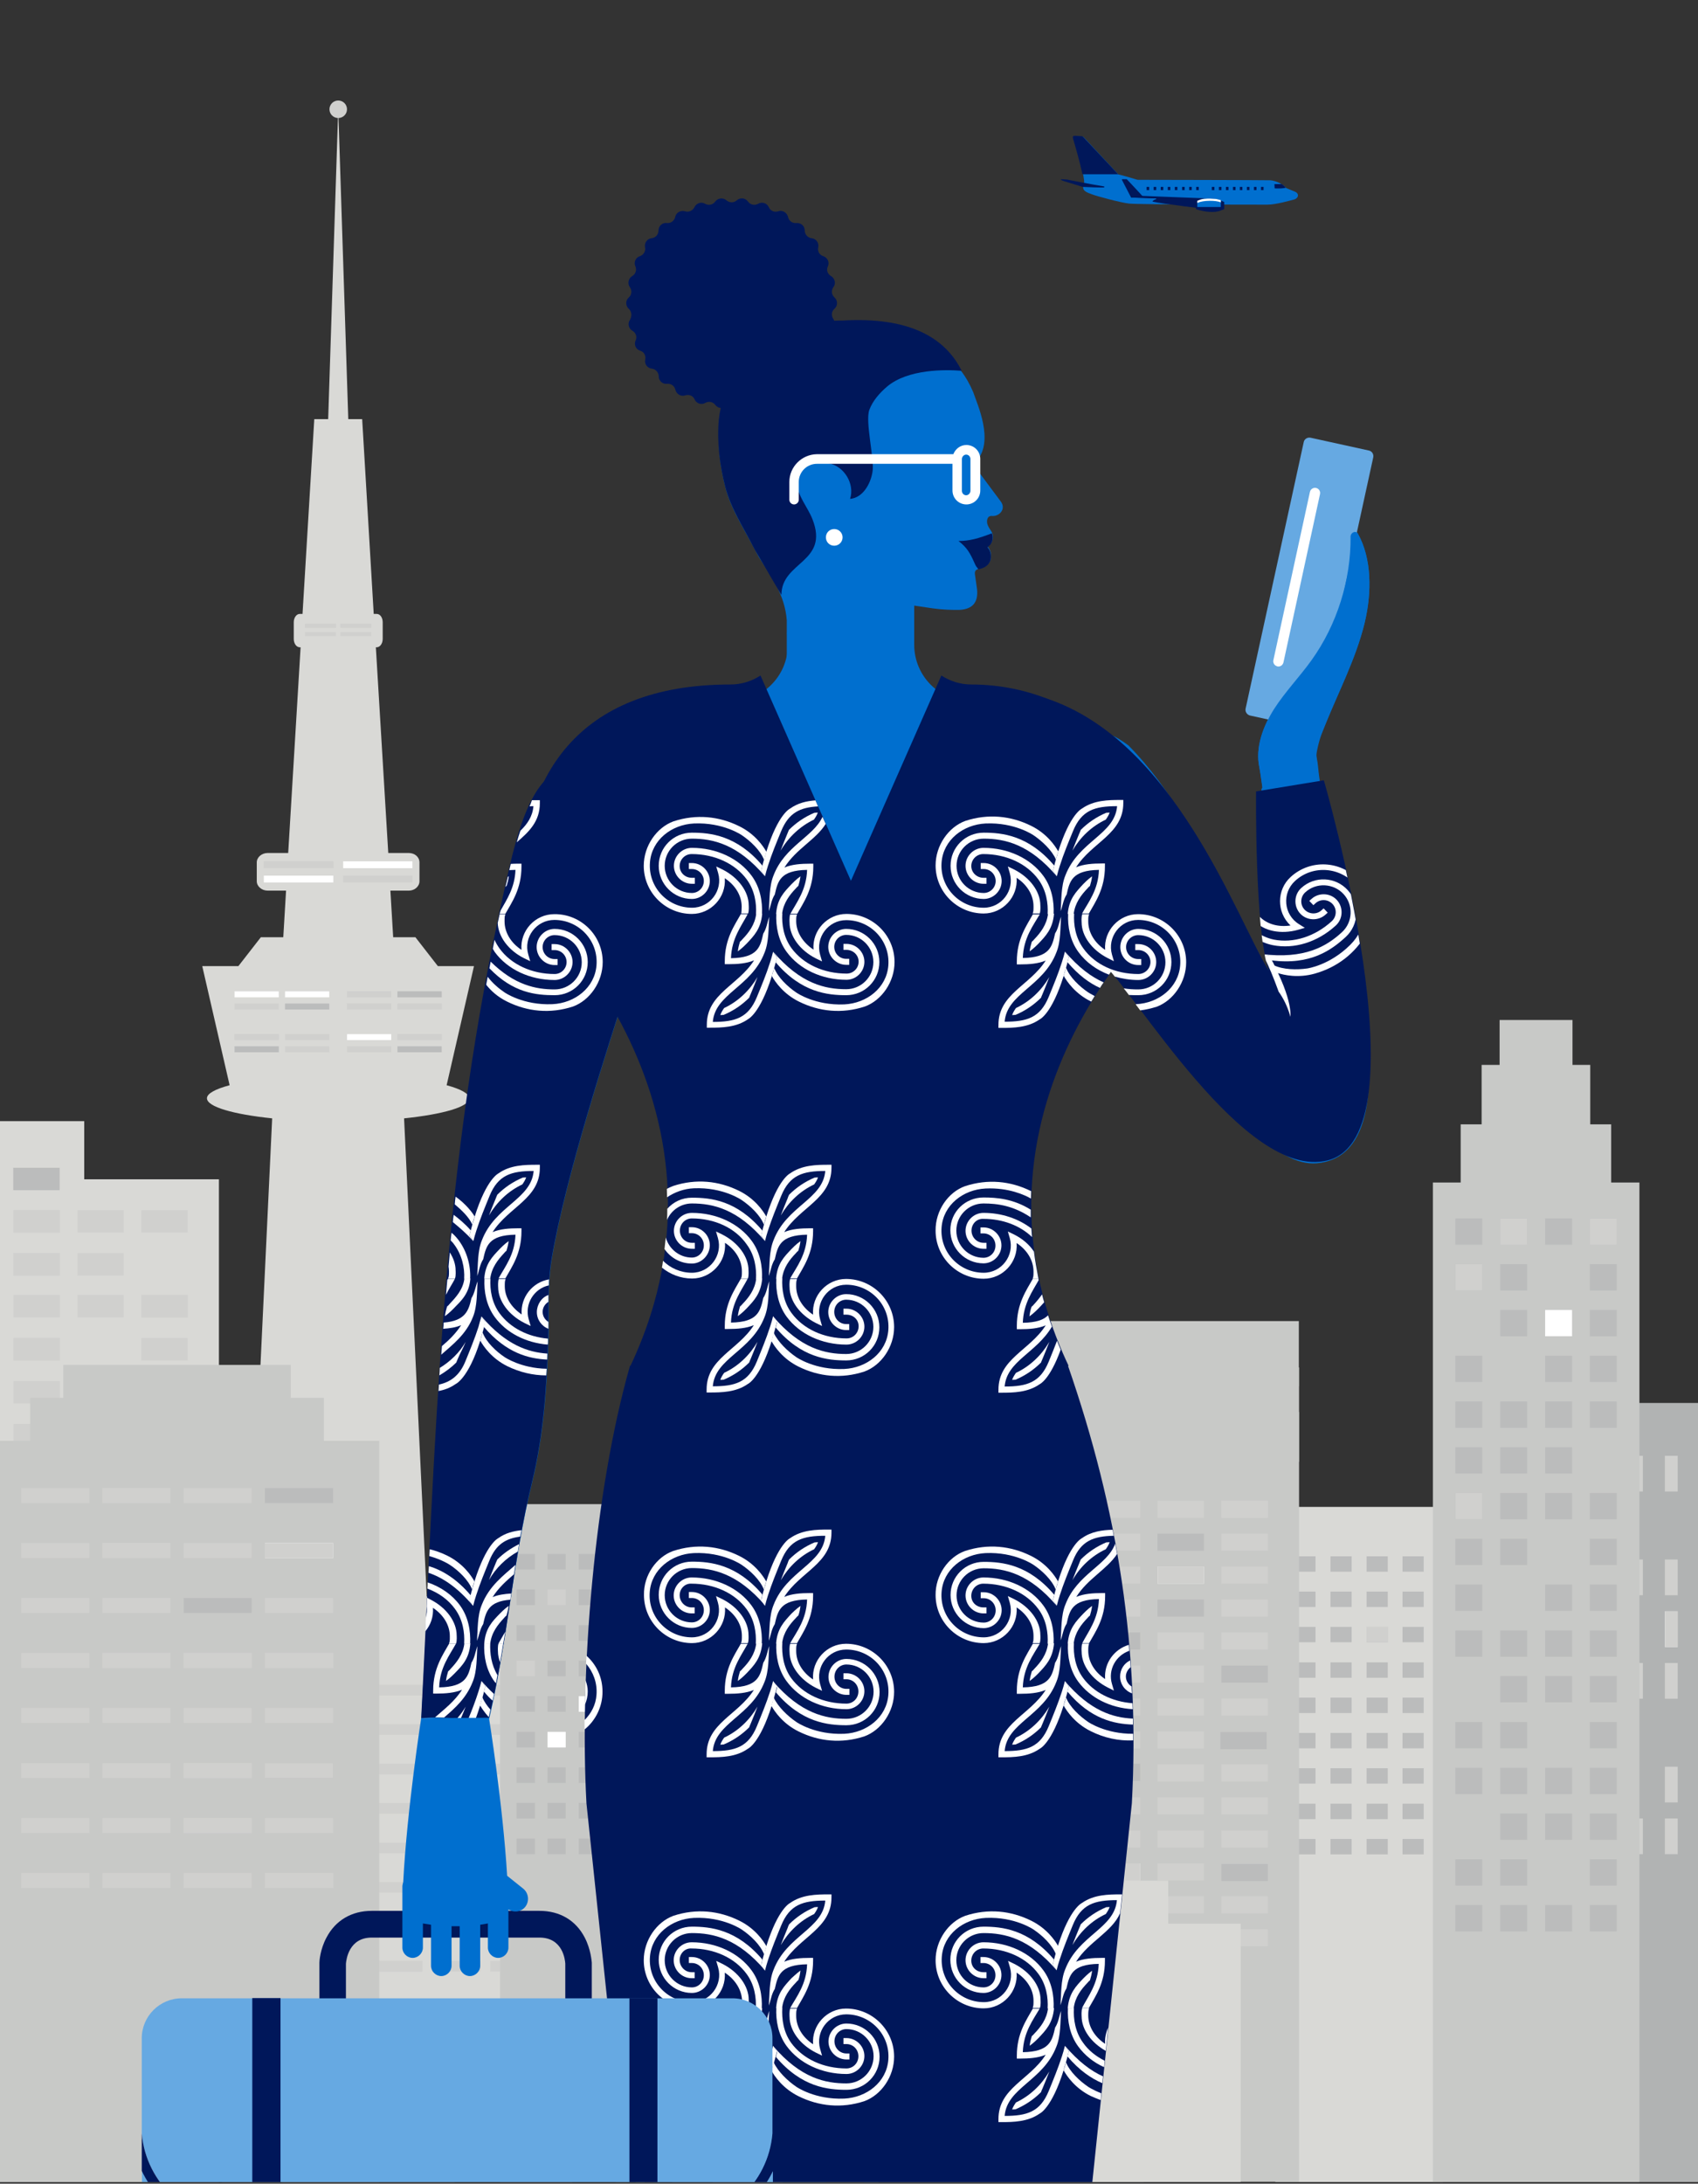 <?xml version="1.0" encoding="UTF-8"?><svg id="Side_Hero_Banner" xmlns="http://www.w3.org/2000/svg" xmlns:xlink="http://www.w3.org/1999/xlink" viewBox="0 0 794.2 1021.2"><rect x="0" y="0" width="794.2" height="1021.2" fill="#333333" stroke="none"/><defs><style>.cls-1{fill:none;}.cls-2{clip-path:url(#clippath);}.cls-3{fill:#006fcf;}.cls-4{fill:#66a9e2;}.cls-5{fill:#00175a;}.cls-6{fill:#fff;}.cls-7{fill:#fafafa;}.cls-8{fill:#b1b3b3;}.cls-9{fill:#bbbcbc;}.cls-10{fill:#d0d0ce;}.cls-11{fill:#d9d9d6;}.cls-12{fill:#c8c9c7;}.cls-13{clip-path:url(#clippath-1);}</style><clipPath id="clippath"><rect class="cls-1" width="794.2" height="1020.4"/></clipPath><clipPath id="clippath-1"><path class="cls-1" d="M591.8,535.2c9.9,6.5,19.5,10.4,28.7,8.1,46.7-11.5-1.4-178.5-1.4-178.5l-31.7,5.2s-.7,65.1,6,83.9c0,0,3.7,8.6,4.4,9.5,19.7,27-5.9,71.8-6,71.8h0Z"/></clipPath></defs><g class="cls-2"><g><g id="background_buildings"><g id="building-14"><rect class="cls-11" x="596.5" y="704.7" width="78.4" height="315.7"/><rect class="cls-9" x="622.3" y="727.8" width="9.9" height="7.2"/><rect class="cls-9" x="639.2" y="727.8" width="9.9" height="7.2"/><rect class="cls-9" x="656" y="727.8" width="9.9" height="7.2"/><rect class="cls-9" x="605.4" y="727.8" width="9.9" height="7.2"/><rect class="cls-9" x="622.3" y="744.3" width="9.9" height="7.2"/><rect class="cls-9" x="639.2" y="744.3" width="9.9" height="7.2"/><rect class="cls-9" x="656" y="744.3" width="9.9" height="7.2"/><rect class="cls-9" x="605.4" y="744.3" width="9.9" height="7.2"/><rect class="cls-9" x="622.3" y="760.8" width="9.9" height="7.2"/><rect class="cls-9" x="639.2" y="760.8" width="9.9" height="7.2"/><rect class="cls-9" x="656" y="760.8" width="9.9" height="7.2"/><rect class="cls-9" x="605.4" y="760.8" width="9.9" height="7.2"/><rect class="cls-9" x="622.3" y="777.4" width="9.9" height="7.2"/><rect class="cls-9" x="639.2" y="777.4" width="9.9" height="7.2"/><rect class="cls-9" x="656" y="777.4" width="9.9" height="7.2"/><rect class="cls-9" x="605.4" y="777.4" width="9.9" height="7.2"/><rect class="cls-9" x="622.3" y="793.9" width="9.9" height="7.2"/><rect class="cls-9" x="639.2" y="793.9" width="9.9" height="7.2"/><rect class="cls-9" x="656" y="793.9" width="9.9" height="7.2"/><rect class="cls-9" x="605.4" y="793.9" width="9.9" height="7.2"/><rect class="cls-9" x="622.3" y="810.4" width="9.9" height="7.2"/><rect class="cls-9" x="639.2" y="810.4" width="9.9" height="7.2"/><rect class="cls-9" x="656" y="810.4" width="9.9" height="7.2"/><rect class="cls-9" x="605.4" y="810.4" width="9.9" height="7.2"/><rect class="cls-9" x="622.3" y="826.9" width="9.9" height="7.2"/><rect class="cls-9" x="639.2" y="826.9" width="9.9" height="7.2"/><rect class="cls-9" x="656" y="826.9" width="9.9" height="7.2"/><rect class="cls-9" x="605.4" y="826.9" width="9.9" height="7.2"/><rect class="cls-9" x="622.3" y="843.5" width="9.9" height="7.2"/><rect class="cls-9" x="639.2" y="843.5" width="9.9" height="7.2"/><rect class="cls-9" x="656" y="843.5" width="9.9" height="7.2"/><rect class="cls-9" x="605.4" y="843.5" width="9.9" height="7.2"/><rect class="cls-9" x="622.3" y="860" width="9.9" height="7.2"/><rect class="cls-9" x="639.2" y="860" width="9.9" height="7.2"/><rect class="cls-9" x="656" y="860" width="9.9" height="7.2"/><rect class="cls-9" x="605.4" y="860" width="9.9" height="7.2"/><rect class="cls-10" x="639.2" y="760.8" width="9.9" height="7.2"/></g><g id="building-13"><rect class="cls-12" x="377.5" y="660.3" width="230.1" height="360"/><rect class="cls-12" x="440.5" y="639.5" width="167.1" height="44.1"/><rect class="cls-12" x="478.1" y="617.8" width="129.4" height="30.5"/><g><rect class="cls-10" x="392.1" y="701.8" width="21.7" height="8"/><rect class="cls-10" x="451.8" y="701.8" width="21.7" height="8"/><rect class="cls-10" x="481.7" y="701.8" width="21.7" height="8"/><rect class="cls-10" x="511.6" y="701.8" width="21.7" height="8"/><rect class="cls-10" x="541.4" y="701.8" width="21.7" height="8"/><rect class="cls-10" x="392.1" y="732.6" width="21.7" height="8"/><rect class="cls-10" x="422" y="732.6" width="21.7" height="8"/><rect class="cls-10" x="451.8" y="732.6" width="21.7" height="8"/><rect class="cls-10" x="511.6" y="732.6" width="21.7" height="8"/><rect class="cls-10" x="571.3" y="732.6" width="21.7" height="8"/><rect class="cls-10" x="451.8" y="748" width="21.7" height="8"/><rect class="cls-10" x="511.6" y="748" width="21.7" height="8"/><rect class="cls-10" x="571.3" y="748" width="21.7" height="8"/><rect class="cls-10" x="392.1" y="763.4" width="21.7" height="8"/><rect class="cls-10" x="422" y="763.4" width="21.7" height="8"/><rect class="cls-10" x="541.4" y="763.4" width="21.7" height="8"/><rect class="cls-10" x="571.3" y="763.4" width="21.7" height="8"/><rect class="cls-10" x="422" y="778.9" width="21.7" height="8"/><rect class="cls-10" x="451.8" y="778.9" width="21.7" height="8"/><rect class="cls-10" x="481.7" y="778.9" width="21.7" height="8"/><rect class="cls-10" x="511.6" y="778.9" width="21.7" height="8"/><rect class="cls-10" x="541.4" y="778.9" width="21.7" height="8"/><rect class="cls-10" x="392.1" y="794.3" width="21.7" height="8"/><rect class="cls-10" x="451.8" y="794.3" width="21.7" height="8"/><rect class="cls-10" x="511.6" y="794.3" width="21.7" height="8"/><rect class="cls-10" x="541.4" y="794.3" width="21.7" height="8"/><rect class="cls-10" x="571.3" y="794.3" width="21.7" height="8"/><rect class="cls-10" x="392.1" y="809.7" width="21.7" height="8"/><rect class="cls-10" x="422" y="809.7" width="21.7" height="8"/><rect class="cls-10" x="481.7" y="809.7" width="21.7" height="8"/><rect class="cls-10" x="511.6" y="809.7" width="21.7" height="8"/><rect class="cls-9" x="511.6" y="824.8" width="21.7" height="8"/><rect class="cls-9" x="511.6" y="763.4" width="21.7" height="8"/><rect class="cls-10" x="541.4" y="809.7" width="21.7" height="8"/><rect class="cls-10" x="422" y="840.5" width="21.7" height="8"/><rect class="cls-10" x="451.8" y="840.5" width="21.7" height="8"/><rect class="cls-10" x="511.6" y="840.5" width="21.7" height="8"/><rect class="cls-10" x="541.4" y="840.5" width="21.7" height="8"/><rect class="cls-10" x="571.3" y="840.5" width="21.7" height="8"/><rect class="cls-10" x="511.6" y="856" width="21.7" height="8"/><rect class="cls-10" x="541.4" y="856" width="21.7" height="8"/><rect class="cls-10" x="571.3" y="856" width="21.7" height="8"/><rect class="cls-10" x="541.4" y="871.4" width="21.7" height="8"/><rect class="cls-10" x="511.6" y="886.8" width="21.7" height="8"/><rect class="cls-10" x="541.4" y="886.8" width="21.7" height="8"/><rect class="cls-10" x="571.3" y="886.8" width="21.7" height="8"/><rect class="cls-10" x="392.1" y="717.2" width="21.7" height="8"/><rect class="cls-9" x="422" y="717.2" width="21.7" height="8"/><rect class="cls-9" x="541.4" y="717.2" width="21.7" height="8"/><rect class="cls-9" x="422" y="794.3" width="21.7" height="8"/><rect class="cls-9" x="392.1" y="778.9" width="21.7" height="8"/><rect class="cls-9" x="571.3" y="778.9" width="21.7" height="8"/><rect class="cls-9" x="392.1" y="748" width="21.7" height="8"/><rect class="cls-9" x="541.4" y="748" width="21.7" height="8"/><rect class="cls-9" x="392.1" y="840.5" width="21.7" height="8"/><rect class="cls-9" x="451.8" y="764" width="21.7" height="8"/><rect class="cls-9" x="451.8" y="810" width="21.7" height="8"/><rect class="cls-9" x="570.8" y="810" width="21.7" height="8"/><rect class="cls-9" x="481.7" y="732.6" width="21.7" height="8"/><rect class="cls-9" x="481.7" y="794.3" width="21.7" height="8"/><rect class="cls-9" x="481.7" y="840.5" width="21.7" height="8"/><rect class="cls-10" x="481.7" y="717.2" width="21.7" height="8"/><rect class="cls-10" x="511.6" y="717.2" width="21.7" height="8"/><rect class="cls-10" x="571.3" y="717.2" width="21.7" height="8"/><rect class="cls-10" x="392.1" y="825.1" width="21.7" height="8"/><rect class="cls-10" x="422" y="825.1" width="21.7" height="8"/><rect class="cls-10" x="451.8" y="825.1" width="21.7" height="8"/><rect class="cls-10" x="481.7" y="825.1" width="21.7" height="8"/><rect class="cls-10" x="541.4" y="825.1" width="21.7" height="8"/><rect class="cls-10" x="571.3" y="825.1" width="21.7" height="8"/><rect class="cls-10" x="571.3" y="902.2" width="21.7" height="8"/><rect class="cls-10" x="542.2" y="902.2" width="21.7" height="8"/><rect class="cls-10" x="422" y="701.8" width="21.7" height="8"/><rect class="cls-6" x="481.7" y="748" width="21.7" height="8"/><rect class="cls-6" x="511.6" y="871.4" width="21.7" height="8"/><rect class="cls-10" x="571.3" y="701.8" width="21.7" height="8"/><rect class="cls-6" x="541.4" y="732.6" width="21.7" height="8"/><rect class="cls-6" x="481.7" y="763.4" width="21.7" height="8"/><rect class="cls-10" x="451.8" y="717.2" width="21.7" height="8"/><rect class="cls-10" x="422" y="748" width="21.7" height="8"/><rect class="cls-10" x="392.1" y="856" width="21.7" height="8"/><rect class="cls-10" x="422" y="856" width="21.7" height="8"/><rect class="cls-10" x="451.8" y="856" width="21.7" height="8"/><rect class="cls-10" x="481.7" y="856" width="21.7" height="8"/><rect class="cls-9" x="392.1" y="871.7" width="21.7" height="8"/><rect class="cls-9" x="392.1" y="886.9" width="21.7" height="8"/><rect class="cls-9" x="422" y="871.7" width="21.7" height="8"/><rect class="cls-9" x="422" y="886.9" width="21.7" height="8"/><rect class="cls-9" x="451.8" y="871.7" width="21.7" height="8"/><rect class="cls-9" x="451.8" y="886.9" width="21.7" height="8"/><rect class="cls-9" x="481.7" y="871.7" width="21.7" height="8"/><rect class="cls-9" x="571.3" y="871.7" width="21.7" height="8"/><rect class="cls-9" x="481.7" y="886.9" width="21.7" height="8"/><rect class="cls-10" x="511.6" y="902.2" width="21.7" height="8"/><rect class="cls-10" x="481.7" y="902.2" width="21.7" height="8"/><rect class="cls-10" x="451.8" y="902.2" width="21.7" height="8"/><rect class="cls-10" x="422" y="902.2" width="21.7" height="8"/><rect class="cls-10" x="392.1" y="902.2" width="21.7" height="8"/><g><rect class="cls-10" x="422" y="701.8" width="21.7" height="8"/><rect class="cls-10" x="571.3" y="701.8" width="21.7" height="8"/><rect class="cls-10" x="541.4" y="732.6" width="21.7" height="8"/><rect class="cls-10" x="422" y="748" width="21.7" height="8"/><rect class="cls-10" x="481.7" y="748" width="21.7" height="8"/><rect class="cls-10" x="481.7" y="763.4" width="21.7" height="8"/><rect class="cls-10" x="511.6" y="871.4" width="21.7" height="8"/><rect class="cls-10" x="451.8" y="717.2" width="21.7" height="8"/><rect class="cls-10" x="511.6" y="902.2" width="21.7" height="8"/></g><g><rect class="cls-10" x="392.1" y="871.4" width="21.7" height="8"/><rect class="cls-10" x="451.8" y="871.4" width="21.7" height="8"/><rect class="cls-10" x="392.1" y="886.8" width="21.7" height="8"/><rect class="cls-10" x="422" y="886.8" width="21.7" height="8"/><rect class="cls-10" x="451.8" y="886.8" width="21.7" height="8"/><rect class="cls-10" x="481.7" y="886.8" width="21.7" height="8"/><rect class="cls-10" x="422" y="902.2" width="21.7" height="8"/><rect class="cls-10" x="451.8" y="902.2" width="21.7" height="8"/></g></g></g><g id="building-12"><rect class="cls-12" x="288" y="898.8" width="246.9" height="121.6"/><rect class="cls-10" x="316.3" y="920.8" width="41.5" height="7"/><rect class="cls-10" x="365.9" y="920.8" width="41.5" height="7"/><rect class="cls-10" x="465" y="920.8" width="41.5" height="7"/><rect class="cls-9" x="316.3" y="946.5" width="41.5" height="7"/><rect class="cls-10" x="365.9" y="946.5" width="41.5" height="7"/><rect class="cls-10" x="415.4" y="946.5" width="41.5" height="7"/><rect class="cls-10" x="465" y="946.5" width="41.5" height="7"/><rect class="cls-10" x="316.3" y="972.2" width="41.5" height="7"/><rect class="cls-10" x="365.9" y="972.2" width="41.5" height="7"/><rect class="cls-9" x="415.4" y="972.2" width="41.5" height="7"/><rect class="cls-9" x="465" y="972.2" width="41.5" height="7"/><rect class="cls-10" x="415.4" y="920.8" width="41.5" height="7"/><rect class="cls-10" x="415.4" y="920.8" width="41.5" height="7"/></g><g id="building-11"><rect class="cls-8" x="748.4" y="656.1" width="99.2" height="364.3"/><rect class="cls-10" x="762.4" y="680.8" width="6" height="16.7"/><rect class="cls-10" x="778.7" y="680.8" width="6" height="16.7"/><rect class="cls-10" x="762.4" y="729.3" width="6" height="16.7"/><rect class="cls-10" x="778.7" y="729.3" width="6" height="16.7"/><rect class="cls-10" x="762.4" y="777.7" width="6" height="16.7"/><rect class="cls-10" x="778.7" y="777.7" width="6" height="16.7"/><rect class="cls-10" x="778.7" y="826.2" width="6" height="16.7"/><rect class="cls-10" x="762.4" y="850.4" width="6" height="16.7"/><rect class="cls-10" x="778.7" y="850.4" width="6" height="16.7"/><rect class="cls-6" x="778.7" y="753.5" width="6" height="16.7"/><rect class="cls-10" x="778.7" y="753.5" width="6" height="16.7"/></g><g id="building-10"><rect class="cls-11" x="337.2" y="498" width="50.8" height="38.9"/><rect class="cls-11" x="345.6" y="477" width="34.1" height="33.3"/><rect class="cls-11" x="314.4" y="553" width="96.6" height="467.4"/><rect class="cls-11" x="327.4" y="525.8" width="70.4" height="43.2"/><rect class="cls-9" x="324.9" y="569.8" width="12.6" height="12.3"/><rect class="cls-9" x="345.9" y="569.8" width="12.6" height="12.3"/><rect class="cls-9" x="366.8" y="569.8" width="12.6" height="12.3"/><rect class="cls-9" x="387.8" y="569.8" width="12.6" height="12.3"/><rect class="cls-9" x="324.9" y="591.2" width="12.6" height="12.3"/><rect class="cls-9" x="345.9" y="591.2" width="12.6" height="12.3"/><rect class="cls-9" x="366.8" y="591.2" width="12.6" height="12.3"/><rect class="cls-9" x="387.8" y="591.2" width="12.6" height="12.3"/><rect class="cls-9" x="345.9" y="612.6" width="12.6" height="12.3"/><rect class="cls-9" x="324.9" y="612.6" width="12.6" height="12.3"/><rect class="cls-9" x="366.8" y="612.6" width="12.6" height="12.3"/><rect class="cls-9" x="387.8" y="612.6" width="12.6" height="12.3"/><rect class="cls-9" x="324.9" y="634" width="12.6" height="12.3"/><rect class="cls-9" x="366.8" y="634" width="12.6" height="12.3"/><rect class="cls-9" x="387.8" y="634" width="12.6" height="12.3"/><rect class="cls-9" x="324.9" y="655.4" width="12.6" height="12.3"/><rect class="cls-9" x="345.9" y="655.4" width="12.6" height="12.3"/><rect class="cls-9" x="366.8" y="655.4" width="12.6" height="12.3"/><rect class="cls-9" x="387.8" y="655.4" width="12.6" height="12.3"/><rect class="cls-9" x="324.9" y="676.8" width="12.6" height="12.3"/><rect class="cls-9" x="345.9" y="676.8" width="12.6" height="12.3"/><rect class="cls-9" x="366.8" y="676.8" width="12.6" height="12.3"/><rect class="cls-9" x="324.9" y="698.2" width="12.6" height="12.3"/><rect class="cls-9" x="345.9" y="698.2" width="12.6" height="12.3"/><rect class="cls-9" x="366.8" y="698.2" width="12.6" height="12.3"/><rect class="cls-9" x="387.8" y="698.2" width="12.6" height="12.3"/><rect class="cls-9" x="324.9" y="719.6" width="12.6" height="12.3"/><rect class="cls-9" x="345.9" y="719.6" width="12.6" height="12.3"/><rect class="cls-9" x="366.8" y="719.6" width="12.6" height="12.3"/><rect class="cls-9" x="387.8" y="719.6" width="12.6" height="12.3"/><rect class="cls-9" x="324.9" y="741" width="12.6" height="12.3"/><rect class="cls-9" x="366.8" y="741" width="12.6" height="12.3"/><rect class="cls-9" x="387.8" y="741" width="12.6" height="12.3"/><rect class="cls-9" x="324.9" y="762.5" width="12.6" height="12.3"/><rect class="cls-9" x="345.9" y="762.5" width="12.6" height="12.3"/><rect class="cls-9" x="366.8" y="762.5" width="12.6" height="12.3"/><rect class="cls-9" x="387.8" y="762.5" width="12.6" height="12.3"/><rect class="cls-9" x="345.9" y="783.8" width="12.6" height="12.3"/><rect class="cls-9" x="366.8" y="783.8" width="12.6" height="12.3"/><rect class="cls-9" x="387.8" y="783.8" width="12.6" height="12.3"/><rect class="cls-9" x="324.9" y="805.3" width="12.6" height="12.3"/><rect class="cls-9" x="345.9" y="805.3" width="12.6" height="12.3"/><rect class="cls-9" x="387.8" y="805.3" width="12.6" height="12.3"/><rect class="cls-9" x="324.9" y="826.7" width="12.6" height="12.3"/><rect class="cls-9" x="345.9" y="826.7" width="12.6" height="12.3"/><rect class="cls-9" x="366.8" y="826.7" width="12.6" height="12.3"/><rect class="cls-9" x="387.8" y="826.7" width="12.6" height="12.3"/><rect class="cls-9" x="345.9" y="848.1" width="12.6" height="12.3"/><rect class="cls-9" x="366.8" y="848.1" width="12.6" height="12.3"/><rect class="cls-9" x="387.8" y="848.1" width="12.6" height="12.3"/><rect class="cls-9" x="324.9" y="869.5" width="12.6" height="12.3"/><rect class="cls-9" x="345.9" y="869.5" width="12.6" height="12.3"/><rect class="cls-9" x="387.8" y="869.5" width="12.6" height="12.3"/><rect class="cls-9" x="324.9" y="890.9" width="12.6" height="12.3"/><rect class="cls-9" x="345.9" y="890.9" width="12.6" height="12.3"/><rect class="cls-9" x="366.8" y="890.9" width="12.6" height="12.3"/><rect class="cls-9" x="387.8" y="890.9" width="12.6" height="12.3"/><rect class="cls-10" x="324.9" y="741" width="12.6" height="12.3"/><rect class="cls-10" x="324.9" y="783.8" width="12.6" height="12.3"/><rect class="cls-10" x="324.9" y="848.1" width="12.6" height="12.3"/><rect class="cls-10" x="366.8" y="869.5" width="12.6" height="12.3"/><rect class="cls-10" x="345.9" y="741" width="12.6" height="12.3"/><rect class="cls-10" x="324.9" y="569.8" width="12.6" height="12.3"/><rect class="cls-10" x="366.8" y="634" width="12.6" height="12.3"/><rect class="cls-10" x="387.8" y="676.8" width="12.6" height="12.3"/><rect class="cls-10" x="345.9" y="634" width="12.6" height="12.3"/><rect class="cls-6" x="324.9" y="805.3" width="12.6" height="12.3"/><rect class="cls-6" x="366.8" y="805.3" width="10.6" height="12.3"/><rect class="cls-6" x="324.9" y="634" width="12.6" height="12.3"/></g><g id="building-9"><path class="cls-7" d="M734.1,852c0-6.7,5.4-12.1,12.1-12.1s12.1,5.4,12.1,12.1-5.4,12.1-12.1,12.1-12.1-5.4-12.1-12.1Z"/><rect class="cls-12" x="693" y="498" width="50.8" height="38.9"/><rect class="cls-12" x="701.4" y="477" width="34.1" height="33.3"/><rect class="cls-12" x="670.2" y="553" width="96.6" height="467.4"/><rect class="cls-12" x="683.2" y="525.8" width="70.4" height="43.2"/><rect class="cls-9" x="680.7" y="569.8" width="12.6" height="12.3"/><rect class="cls-9" x="701.7" y="569.8" width="12.6" height="12.3"/><rect class="cls-9" x="722.7" y="569.8" width="12.6" height="12.3"/><rect class="cls-9" x="743.6" y="569.8" width="12.6" height="12.3"/><rect class="cls-9" x="680.7" y="591.2" width="12.6" height="12.3"/><rect class="cls-9" x="701.7" y="591.2" width="12.6" height="12.3"/><rect class="cls-9" x="743.6" y="591.2" width="12.6" height="12.3"/><rect class="cls-9" x="701.7" y="612.6" width="12.6" height="12.3"/><rect class="cls-9" x="722.7" y="612.6" width="12.6" height="12.3"/><rect class="cls-9" x="743.6" y="612.6" width="12.6" height="12.3"/><rect class="cls-9" x="680.7" y="634" width="12.6" height="12.3"/><rect class="cls-9" x="722.7" y="634" width="12.6" height="12.3"/><rect class="cls-9" x="743.6" y="634" width="12.6" height="12.3"/><rect class="cls-9" x="680.7" y="655.4" width="12.6" height="12.3"/><rect class="cls-9" x="701.7" y="655.4" width="12.6" height="12.3"/><rect class="cls-9" x="722.7" y="655.4" width="12.6" height="12.3"/><rect class="cls-9" x="743.6" y="655.4" width="12.6" height="12.3"/><rect class="cls-9" x="680.7" y="676.8" width="12.6" height="12.3"/><rect class="cls-9" x="701.7" y="676.8" width="12.6" height="12.3"/><rect class="cls-9" x="722.7" y="676.8" width="12.6" height="12.3"/><rect class="cls-9" x="680.7" y="698.2" width="12.6" height="12.3"/><rect class="cls-9" x="701.7" y="698.2" width="12.6" height="12.3"/><rect class="cls-9" x="722.7" y="698.2" width="12.6" height="12.3"/><rect class="cls-9" x="743.6" y="698.2" width="12.6" height="12.3"/><rect class="cls-9" x="680.7" y="719.6" width="12.6" height="12.3"/><rect class="cls-9" x="701.7" y="719.6" width="12.6" height="12.3"/><rect class="cls-9" x="743.6" y="719.6" width="12.6" height="12.3"/><rect class="cls-9" x="680.7" y="741" width="12.6" height="12.3"/><rect class="cls-9" x="722.7" y="741" width="12.6" height="12.3"/><rect class="cls-9" x="743.6" y="741" width="12.6" height="12.3"/><rect class="cls-9" x="680.7" y="762.5" width="12.6" height="12.3"/><rect class="cls-9" x="701.7" y="762.5" width="12.6" height="12.3"/><rect class="cls-9" x="722.7" y="762.5" width="12.6" height="12.3"/><rect class="cls-9" x="743.6" y="762.5" width="12.6" height="12.3"/><rect class="cls-9" x="701.7" y="783.8" width="12.6" height="12.3"/><rect class="cls-9" x="722.7" y="783.8" width="12.6" height="12.3"/><rect class="cls-9" x="743.6" y="783.8" width="12.6" height="12.3"/><rect class="cls-9" x="680.7" y="805.3" width="12.6" height="12.3"/><rect class="cls-9" x="701.7" y="805.3" width="12.6" height="12.3"/><rect class="cls-9" x="743.6" y="805.3" width="12.6" height="12.3"/><rect class="cls-9" x="680.7" y="826.7" width="12.6" height="12.3"/><rect class="cls-9" x="701.7" y="826.7" width="12.6" height="12.3"/><rect class="cls-9" x="722.7" y="826.7" width="12.6" height="12.3"/><rect class="cls-9" x="743.6" y="826.7" width="12.6" height="12.3"/><rect class="cls-9" x="701.7" y="848.1" width="12.6" height="12.3"/><rect class="cls-9" x="722.7" y="848.1" width="12.6" height="12.3"/><rect class="cls-9" x="743.6" y="848.1" width="12.6" height="12.3"/><rect class="cls-9" x="680.7" y="869.5" width="12.6" height="12.3"/><rect class="cls-9" x="701.7" y="869.5" width="12.6" height="12.3"/><rect class="cls-9" x="743.6" y="869.5" width="12.6" height="12.3"/><rect class="cls-9" x="680.7" y="890.9" width="12.6" height="12.3"/><rect class="cls-9" x="701.7" y="890.9" width="12.6" height="12.3"/><rect class="cls-9" x="722.7" y="890.9" width="12.6" height="12.3"/><rect class="cls-9" x="743.6" y="890.9" width="12.6" height="12.3"/><rect class="cls-10" x="680.7" y="591.2" width="12.6" height="12.3"/><rect class="cls-10" x="743.6" y="569.8" width="12.6" height="12.3"/><rect class="cls-6" x="722.7" y="612.6" width="12.6" height="12.3"/><rect class="cls-10" x="680.7" y="698.2" width="12.6" height="12.3"/><rect class="cls-10" x="701.7" y="569.8" width="12.6" height="12.3"/></g><g id="building-8"><path class="cls-11" d="M208.9,507.5l12.8-55.7h-16.9l-10.5-13.5h-10.4l-1.3-21.8h8.6c2.8,0,5-2,5-4.4v-8.8c0-2.5-2.2-4.4-5-4.4h-9.6l-5.8-96.2h.4c1.5,0,2.8-1.7,2.8-3.9v-7.8c0-2.2-1.2-3.9-2.8-3.9h-1.4l-5.4-91.1h-6.5l-4.7-145-4.7,145h-6.5l-5.5,91.1h-1.3c-1.5,0-2.8,1.7-2.8,3.9v7.8c0,2.2,1.3,3.9,2.8,3.9h.4l-5.8,96.2h-9.6c-2.8,0-5.1,2-5.1,4.4v8.8c0,2.4,2.3,4.4,5.1,4.4h8.6l-1.3,21.8h-10.5l-10.5,13.5h-16.9l12.8,55.7c-6.7,1.8-10.6,3.9-10.6,6.1,0,4,12.3,7.5,30.5,9.4l-24,506.5h109.7l-24-506.5c18.2-1.9,30.5-5.4,30.5-9.4-.1-2.2-4-4.3-10.6-6.1h0Z"/><rect class="cls-10" x="142.7" y="291.7" width="14.4" height="1.9"/><rect class="cls-10" x="142.7" y="295.6" width="14.4" height="1.9"/><rect class="cls-10" x="159.2" y="291.7" width="14.4" height="1.9"/><rect class="cls-10" x="159.2" y="295.6" width="14.4" height="1.9"/><rect class="cls-10" x="123.4" y="402.8" width="32.5" height="3.2"/><rect class="cls-6" x="123.4" y="409.5" width="32.5" height="3.2"/><rect class="cls-10" x="160.5" y="402.8" width="32.4" height="3.2"/><rect class="cls-10" x="160.5" y="409.5" width="32.4" height="3.2"/><rect class="cls-10" x="109.7" y="463.6" width="20.7" height="2.8"/><rect class="cls-10" x="109.7" y="469.3" width="20.7" height="2.8"/><rect class="cls-10" x="133.3" y="463.6" width="20.7" height="2.8"/><rect class="cls-9" x="133.3" y="469.3" width="20.7" height="2.8"/><rect class="cls-10" x="109.7" y="483.6" width="20.7" height="2.8"/><rect class="cls-9" x="109.7" y="489.3" width="20.7" height="2.8"/><rect class="cls-10" x="133.3" y="483.6" width="20.7" height="2.8"/><rect class="cls-10" x="133.3" y="489.3" width="20.7" height="2.8"/><rect class="cls-10" x="162.3" y="463.6" width="20.7" height="2.8"/><rect class="cls-10" x="162.3" y="469.3" width="20.7" height="2.8"/><rect class="cls-10" x="185.9" y="463.6" width="20.7" height="2.8"/><rect class="cls-10" x="185.9" y="469.3" width="20.7" height="2.8"/><rect class="cls-10" x="162.3" y="483.6" width="20.7" height="2.8"/><rect class="cls-10" x="162.3" y="489.3" width="20.7" height="2.8"/><rect class="cls-10" x="185.9" y="483.6" width="20.7" height="2.8"/><rect class="cls-9" x="185.9" y="489.3" width="20.7" height="2.8"/><rect class="cls-10" x="109.7" y="483.6" width="20.7" height="2.8"/><rect class="cls-10" x="142.7" y="291.7" width="14.4" height="1.9"/><rect class="cls-6" x="160.5" y="402.8" width="32.4" height="3.2"/><rect class="cls-6" x="109.7" y="463.6" width="20.7" height="2.8"/><rect class="cls-10" x="162.3" y="463.6" width="20.7" height="2.8"/><rect class="cls-10" x="162.3" y="469.3" width="20.7" height="2.8"/><rect class="cls-10" x="123.4" y="402.8" width="32.5" height="3.2"/><rect class="cls-6" x="133.3" y="463.6" width="20.7" height="2.8"/><rect class="cls-6" x="162.3" y="483.6" width="20.7" height="2.8"/><rect class="cls-10" x="185.9" y="483.6" width="20.7" height="2.8"/><rect class="cls-10" x="159.2" y="291.7" width="14.4" height="1.9"/><rect class="cls-9" x="185.9" y="463.6" width="20.7" height="2.8"/><rect class="cls-10" x="185.9" y="469.3" width="20.7" height="2.8"/><circle id="_path_" class="cls-10" cx="158.2" cy="51.1" r="4.1"/></g><g id="building-7"><rect class="cls-11" x="132" y="772.1" width="135.7" height="249.1"/><rect class="cls-11" x="150.6" y="757.7" width="98.5" height="30.5"/><rect class="cls-11" x="161.6" y="746.6" width="76.3" height="21.1"/><rect class="cls-10" x="147.5" y="787.9" width="22.8" height="5"/><rect class="cls-10" x="174.8" y="787.9" width="22.8" height="5"/><rect class="cls-10" x="202" y="787.9" width="22.8" height="5"/><rect class="cls-10" x="229.3" y="787.9" width="22.8" height="5"/><rect class="cls-10" x="147.5" y="806.3" width="22.8" height="5"/><rect class="cls-10" x="174.8" y="806.3" width="22.8" height="5"/><rect class="cls-10" x="202" y="806.3" width="22.8" height="5"/><rect class="cls-10" x="229.3" y="806.3" width="22.8" height="5"/><rect class="cls-10" x="147.5" y="824.8" width="22.8" height="5"/><rect class="cls-10" x="174.8" y="824.8" width="22.8" height="5"/><rect class="cls-10" x="202" y="824.8" width="22.8" height="5"/><rect class="cls-10" x="229.3" y="824.8" width="22.8" height="5"/><rect class="cls-10" x="147.5" y="843.2" width="22.8" height="5"/><rect class="cls-10" x="174.8" y="843.2" width="22.8" height="5"/><rect class="cls-10" x="202" y="843.2" width="22.8" height="5"/><rect class="cls-10" x="229.3" y="843.2" width="22.8" height="5"/><rect class="cls-10" x="147.5" y="861.7" width="22.8" height="5"/><rect class="cls-10" x="174.8" y="861.7" width="22.8" height="5"/><rect class="cls-10" x="202" y="861.7" width="22.8" height="5"/><rect class="cls-10" x="229.3" y="861.7" width="22.8" height="5"/><rect class="cls-10" x="147.5" y="880.1" width="22.8" height="5"/><rect class="cls-10" x="174.8" y="880.1" width="22.8" height="5"/><rect class="cls-10" x="202" y="880.1" width="22.8" height="5"/><rect class="cls-10" x="229.3" y="880.1" width="22.8" height="5"/><rect class="cls-10" x="147.5" y="898.5" width="22.8" height="5"/><rect class="cls-10" x="174.8" y="898.5" width="22.8" height="5"/><rect class="cls-10" x="202" y="898.5" width="22.8" height="5"/><rect class="cls-10" x="229.3" y="898.5" width="22.8" height="5"/><rect class="cls-10" x="147.5" y="917" width="22.8" height="5"/><rect class="cls-10" x="174.8" y="917" width="22.8" height="5"/><rect class="cls-10" x="202" y="917" width="22.8" height="5"/><rect class="cls-10" x="229.3" y="917" width="22.8" height="5"/><rect class="cls-10" x="177.5" y="843.2" width="20.1" height="5"/><rect class="cls-10" x="177.4" y="787.9" width="20.2" height="5"/><rect class="cls-10" x="202" y="861.7" width="22.8" height="5"/><rect class="cls-10" x="177.4" y="917" width="20.2" height="5"/></g><g id="building-6"><rect class="cls-11" x="-44.7" y="762.7" width="90.4" height="258.5"/><rect class="cls-9" x=".9" y="781.6" width="10.6" height="5.9"/><rect class="cls-9" x=".9" y="808.7" width="10.6" height="5.9"/><rect class="cls-9" x="18.9" y="808.7" width="10.6" height="5.9"/><rect class="cls-9" x=".9" y="822.2" width="10.6" height="5.9"/><rect class="cls-9" x="18.9" y="822.2" width="10.6" height="5.9"/><rect class="cls-9" x="18.9" y="835.7" width="10.6" height="5.9"/><rect class="cls-9" x=".9" y="849.2" width="10.6" height="5.9"/><rect class="cls-9" x=".9" y="862.8" width="10.6" height="5.9"/><rect class="cls-9" x="18.9" y="862.8" width="10.6" height="5.9"/><rect class="cls-9" x=".9" y="876.3" width="10.6" height="5.9"/><rect class="cls-9" x=".9" y="889.8" width="10.6" height="5.9"/><rect class="cls-9" x="18.9" y="889.8" width="10.6" height="5.9"/><rect class="cls-10" x=".9" y="795.1" width="10.6" height="5.9"/><rect class="cls-10" x="18.9" y="795.1" width="10.6" height="5.9"/><rect class="cls-10" x="18.9" y="849.2" width="10.6" height="5.9"/><g><rect class="cls-9" x="18.9" y="781.6" width="10.6" height="5.9"/><rect class="cls-9" x=".9" y="795.1" width="10.6" height="5.9"/><rect class="cls-9" x="18.9" y="795.1" width="10.6" height="5.9"/><rect class="cls-9" x=".9" y="835.7" width="10.6" height="5.9"/><rect class="cls-9" x="18.9" y="849.2" width="10.6" height="5.9"/><rect class="cls-9" x="18.9" y="876.3" width="10.6" height="5.9"/></g></g><g id="building-5"><rect class="cls-12" x="233.9" y="703.4" width="67.6" height="317.7"/><rect class="cls-9" x="256.1" y="726.7" width="8.5" height="7.3"/><rect class="cls-9" x="270.7" y="726.7" width="8.6" height="7.3"/><rect class="cls-9" x="285.2" y="726.7" width="8.5" height="7.3"/><rect class="cls-9" x="241.6" y="726.7" width="8.6" height="7.3"/><rect class="cls-9" x="270.7" y="743.3" width="8.6" height="7.3"/><rect class="cls-9" x="285.2" y="743.3" width="8.5" height="7.3"/><rect class="cls-9" x="241.6" y="743.3" width="8.6" height="7.3"/><rect class="cls-9" x="256.1" y="760" width="8.5" height="7.3"/><rect class="cls-9" x="270.7" y="760" width="8.6" height="7.3"/><rect class="cls-9" x="241.6" y="760" width="8.6" height="7.3"/><rect class="cls-9" x="256.1" y="776.6" width="8.5" height="7.3"/><rect class="cls-9" x="270.7" y="776.6" width="8.6" height="7.3"/><rect class="cls-9" x="285.2" y="776.6" width="8.5" height="7.3"/><rect class="cls-9" x="256.1" y="793.2" width="8.5" height="7.3"/><rect class="cls-9" x="285.2" y="793.2" width="8.5" height="7.3"/><rect class="cls-9" x="241.6" y="793.2" width="8.6" height="7.3"/><rect class="cls-9" x="270.7" y="809.9" width="8.6" height="7.3"/><rect class="cls-9" x="285.2" y="809.9" width="8.5" height="7.3"/><rect class="cls-9" x="241.6" y="809.9" width="8.6" height="7.3"/><rect class="cls-9" x="256.1" y="826.5" width="8.5" height="7.3"/><rect class="cls-9" x="270.7" y="826.5" width="8.6" height="7.3"/><rect class="cls-9" x="285.2" y="826.5" width="8.5" height="7.3"/><rect class="cls-9" x="241.6" y="826.5" width="8.6" height="7.3"/><rect class="cls-9" x="256.1" y="843.1" width="8.5" height="7.3"/><rect class="cls-9" x="270.7" y="843.1" width="8.6" height="7.3"/><rect class="cls-9" x="285.2" y="843.1" width="8.5" height="7.3"/><rect class="cls-9" x="241.6" y="843.1" width="8.6" height="7.3"/><rect class="cls-9" x="256.1" y="859.8" width="8.5" height="7.3"/><rect class="cls-9" x="270.7" y="859.8" width="8.6" height="7.3"/><rect class="cls-9" x="285.2" y="859.8" width="8.5" height="7.3"/><rect class="cls-9" x="241.6" y="859.8" width="8.6" height="7.3"/><rect class="cls-10" x="241.6" y="776.6" width="8.6" height="7.3"/><rect class="cls-10" x="256.1" y="743.3" width="8.5" height="7.3"/><rect class="cls-10" x="285.2" y="760" width="8.5" height="7.3"/><rect class="cls-6" x="270.7" y="793.2" width="8.6" height="7.3"/><rect class="cls-6" x="256.1" y="809.9" width="8.5" height="7.3"/></g><g id="building-4"><rect class="cls-11" x="333.4" y="899.6" width="246.9" height="121.6"/><rect class="cls-11" x="367.2" y="879.5" width="179.2" height="42.5"/><rect class="cls-11" x="387.4" y="864" width="138.9" height="29.4"/><rect class="cls-10" x="411.2" y="921.6" width="41.5" height="7"/><rect class="cls-10" x="361.6" y="947.3" width="41.5" height="7"/><rect class="cls-10" x="411.2" y="947.3" width="41.5" height="7"/><rect class="cls-10" x="361.6" y="921.6" width="41.5" height="7"/></g><g id="building-3"><rect class="cls-11" x="-127.7" y="551.5" width="230.1" height="469.7"/><rect class="cls-11" x="-127.7" y="524.3" width="167.1" height="57.5"/><rect class="cls-10" x="66.1" y="605.6" width="21.7" height="10.5"/><rect class="cls-10" x="36.2" y="605.6" width="21.7" height="10.5"/><rect class="cls-10" x="6.3" y="605.6" width="21.7" height="10.5"/><rect class="cls-10" x="66.1" y="645.8" width="21.7" height="10.5"/><rect class="cls-10" x="36.2" y="645.8" width="21.7" height="10.5"/><rect class="cls-10" x="6.3" y="645.8" width="21.7" height="10.5"/><rect class="cls-10" x="36.2" y="665.9" width="21.7" height="10.5"/><rect class="cls-10" x="6.3" y="665.9" width="21.7" height="10.5"/><rect class="cls-10" x="66.1" y="686" width="21.7" height="10.5"/><rect class="cls-10" x="36.2" y="686" width="21.7" height="10.5"/><rect class="cls-10" x="36.2" y="706.2" width="21.7" height="10.5"/><rect class="cls-10" x="6.3" y="706.2" width="21.7" height="10.5"/><rect class="cls-10" x="66.1" y="726.3" width="21.7" height="10.5"/><rect class="cls-10" x="6.3" y="726.3" width="21.7" height="10.5"/><rect class="cls-10" x="66.1" y="746.4" width="21.7" height="10.5"/><rect class="cls-10" x="36.2" y="746.4" width="21.7" height="10.5"/><rect class="cls-10" x="36.2" y="786.6" width="21.7" height="10.5"/><rect class="cls-10" x="6.3" y="786.6" width="21.7" height="10.5"/><rect class="cls-10" x="66.1" y="806.7" width="21.7" height="10.5"/><rect class="cls-10" x="36.2" y="806.7" width="21.7" height="10.5"/><rect class="cls-10" x="6.3" y="806.7" width="21.7" height="10.5"/><rect class="cls-10" x="66.1" y="826.8" width="21.7" height="10.5"/><rect class="cls-10" x="6.3" y="826.8" width="21.7" height="10.5"/><rect class="cls-10" x="66.1" y="847" width="21.7" height="10.5"/><rect class="cls-10" x="36.2" y="847" width="21.7" height="10.5"/><rect class="cls-10" x="6.3" y="847" width="21.7" height="10.5"/><rect class="cls-10" x="66.1" y="625.7" width="21.7" height="10.5"/><rect class="cls-10" x="6.3" y="625.7" width="21.7" height="10.5"/><rect class="cls-10" x="66.1" y="766.5" width="21.7" height="10.5"/><rect class="cls-10" x="36.2" y="766.5" width="21.7" height="10.5"/><rect class="cls-10" x="6.3" y="766.5" width="21.7" height="10.5"/><rect class="cls-10" x="36.2" y="867.1" width="21.7" height="10.5"/><rect class="cls-10" x="6.3" y="867.1" width="21.7" height="10.5"/><rect class="cls-9" x="6.2" y="546.1" width="21.7" height="10.5"/><rect class="cls-10" x="66.1" y="565.9" width="21.7" height="10.5"/><rect class="cls-10" x="36.2" y="565.9" width="21.7" height="10.5"/><rect class="cls-10" x="6.3" y="565.9" width="21.7" height="10.5"/><rect class="cls-10" x="36.2" y="586" width="21.7" height="10.5"/><rect class="cls-10" x="6.3" y="586" width="21.7" height="10.5"/><rect class="cls-10" x="6.3" y="565.9" width="21.7" height="10.5"/><rect class="cls-10" x="66.1" y="605.6" width="21.7" height="10.5"/><rect class="cls-10" x="6.3" y="625.7" width="21.7" height="10.5"/><rect class="cls-10" x="6.3" y="586" width="21.7" height="10.5"/></g><g id="building-2"><rect class="cls-11" x="313.5" y="649.7" width="36.1" height="27.7"/><rect class="cls-11" x="319.5" y="634.8" width="24.3" height="23.7"/><rect class="cls-11" x="297.3" y="688.8" width="68.7" height="332.4"/><rect class="cls-11" x="306.5" y="669.5" width="50.1" height="30.7"/><rect class="cls-9" x="304.8" y="700.8" width="9" height="8.8"/><rect class="cls-9" x="319.7" y="700.8" width="9" height="8.8"/><rect class="cls-9" x="334.6" y="700.8" width="9" height="8.8"/><rect class="cls-9" x="349.5" y="700.8" width="9" height="8.8"/><rect class="cls-9" x="304.8" y="716" width="9" height="8.8"/><rect class="cls-9" x="319.7" y="716" width="9" height="8.8"/><rect class="cls-9" x="349.5" y="716" width="9" height="8.8"/><rect class="cls-9" x="319.7" y="731.2" width="9" height="8.8"/><rect class="cls-9" x="334.6" y="731.2" width="9" height="8.8"/><rect class="cls-9" x="349.5" y="731.2" width="9" height="8.8"/><rect class="cls-9" x="304.8" y="746.5" width="9" height="8.8"/><rect class="cls-9" x="334.6" y="746.5" width="9" height="8.8"/><rect class="cls-9" x="349.5" y="746.5" width="9" height="8.8"/><rect class="cls-9" x="304.8" y="761.7" width="9" height="8.8"/><rect class="cls-9" x="319.7" y="761.7" width="9" height="8.8"/><rect class="cls-9" x="334.6" y="761.7" width="9" height="8.8"/><rect class="cls-9" x="349.5" y="761.7" width="9" height="8.8"/><rect class="cls-9" x="304.8" y="776.9" width="9" height="8.8"/><rect class="cls-9" x="319.7" y="776.9" width="9" height="8.8"/><rect class="cls-9" x="334.6" y="776.9" width="9" height="8.8"/><rect class="cls-9" x="304.8" y="792.1" width="9" height="8.8"/><rect class="cls-9" x="319.7" y="792.1" width="9" height="8.8"/><rect class="cls-9" x="334.6" y="792.1" width="9" height="8.8"/><rect class="cls-9" x="349.5" y="792.1" width="9" height="8.8"/><rect class="cls-9" x="304.8" y="807.3" width="9" height="8.8"/><rect class="cls-9" x="319.7" y="807.3" width="9" height="8.8"/><rect class="cls-9" x="349.5" y="807.3" width="9" height="8.8"/><rect class="cls-9" x="304.8" y="822.6" width="9" height="8.8"/><rect class="cls-9" x="334.6" y="822.6" width="9" height="8.8"/><rect class="cls-9" x="349.5" y="822.6" width="9" height="8.8"/><rect class="cls-9" x="304.8" y="837.8" width="9" height="8.8"/><rect class="cls-9" x="319.7" y="837.8" width="9" height="8.8"/><rect class="cls-9" x="334.6" y="837.8" width="9" height="8.8"/><rect class="cls-9" x="349.5" y="837.8" width="9" height="8.8"/><rect class="cls-9" x="319.7" y="853" width="9" height="8.8"/><rect class="cls-9" x="334.6" y="853" width="9" height="8.8"/><rect class="cls-9" x="349.5" y="853" width="9" height="8.8"/><rect class="cls-9" x="304.8" y="868.2" width="9" height="8.8"/><rect class="cls-9" x="319.7" y="868.2" width="9" height="8.8"/><rect class="cls-9" x="349.5" y="868.2" width="9" height="8.8"/><rect class="cls-9" x="304.8" y="883.4" width="9" height="8.8"/><rect class="cls-9" x="319.7" y="883.4" width="9" height="8.8"/><rect class="cls-9" x="334.6" y="883.4" width="9" height="8.8"/><rect class="cls-9" x="349.5" y="883.4" width="9" height="8.8"/><rect class="cls-9" x="319.7" y="898.7" width="9" height="8.8"/><rect class="cls-9" x="334.6" y="898.7" width="9" height="8.8"/><rect class="cls-9" x="349.5" y="898.7" width="9" height="8.8"/><rect class="cls-9" x="304.8" y="913.9" width="9" height="8.8"/><rect class="cls-9" x="319.7" y="913.9" width="9" height="8.8"/><rect class="cls-9" x="349.5" y="913.9" width="9" height="8.8"/><rect class="cls-9" x="304.8" y="929.1" width="9" height="8.8"/><rect class="cls-9" x="319.7" y="929.1" width="9" height="8.8"/><rect class="cls-9" x="334.6" y="929.1" width="9" height="8.8"/><rect class="cls-9" x="349.5" y="929.1" width="9" height="8.8"/><rect class="cls-6" x="334.6" y="700.8" width="9" height="8.8"/><rect class="cls-10" x="319.7" y="868.2" width="9" height="8.8"/><rect class="cls-10" x="319.7" y="716" width="9" height="8.8"/><rect class="cls-6" x="334.6" y="776.9" width="9" height="8.8"/><rect class="cls-10" x="334.6" y="792.1" width="9" height="8.8"/><rect class="cls-6" x="349.5" y="822.6" width="9" height="8.8"/><rect class="cls-6" x="304.8" y="746.5" width="9" height="8.8"/></g><g id="building-1"><rect class="cls-12" x="-11.8" y="673.8" width="189.2" height="347.3"/><rect class="cls-12" x="14.1" y="653.7" width="137.4" height="42.5"/><rect class="cls-12" x="29.6" y="638.3" width="106.4" height="29.4"/><rect class="cls-10" x="9.9" y="695.9" width="31.9" height="7"/><rect class="cls-10" x="85.9" y="695.9" width="31.8" height="7"/><rect class="cls-9" x="123.9" y="695.9" width="31.9" height="7"/><rect class="cls-10" x="9.9" y="721.6" width="31.9" height="7"/><rect class="cls-10" x="9.9" y="747.3" width="31.9" height="7"/><rect class="cls-10" x="47.9" y="747.3" width="31.8" height="7"/><rect class="cls-9" x="85.9" y="747.3" width="31.8" height="7"/><rect class="cls-10" x="123.9" y="747.3" width="31.9" height="7"/><rect class="cls-10" x="9.9" y="773" width="31.9" height="7"/><rect class="cls-10" x="9.9" y="798.7" width="31.9" height="7"/><rect class="cls-10" x="47.9" y="798.7" width="31.8" height="7"/><rect class="cls-10" x="85.9" y="798.7" width="31.8" height="7"/><rect class="cls-10" x="123.9" y="798.7" width="31.9" height="7"/><rect class="cls-10" x="9.9" y="824.5" width="31.9" height="7"/><rect class="cls-10" x="47.9" y="824.5" width="31.8" height="7"/><rect class="cls-10" x="9.9" y="850.2" width="31.9" height="7"/><rect class="cls-10" x="47.9" y="850.2" width="31.8" height="7"/><rect class="cls-10" x="123.9" y="850.2" width="31.9" height="7"/><rect class="cls-10" x="9.9" y="875.9" width="31.9" height="7"/><rect class="cls-10" x="47.9" y="875.9" width="31.8" height="7"/><rect class="cls-10" x="85.9" y="875.9" width="31.8" height="7"/><rect class="cls-10" x="47.9" y="695.9" width="31.8" height="7"/><rect class="cls-10" x="123.9" y="875.9" width="31.9" height="7"/><rect class="cls-10" x="47.9" y="721.6" width="31.8" height="7"/><rect class="cls-10" x="123.9" y="773" width="31.9" height="7"/><rect class="cls-10" x="85.9" y="824.5" width="31.8" height="7"/><rect class="cls-9" x="123.9" y="824.5" width="31.9" height="7"/><rect class="cls-10" x="85.9" y="850.2" width="31.8" height="7"/><rect class="cls-6" x="123.9" y="721.6" width="31.9" height="7"/><rect class="cls-10" x="47.9" y="773" width="31.8" height="7"/><rect class="cls-10" x="85.9" y="773" width="31.8" height="7"/><g><rect class="cls-10" x="47.9" y="695.9" width="31.8" height="7"/><rect class="cls-10" x="47.9" y="721.6" width="31.8" height="7"/><rect class="cls-10" x="85.9" y="721.6" width="31.8" height="7"/><rect class="cls-10" x="123.9" y="721.6" width="31.9" height="7"/><rect class="cls-10" x="47.9" y="773" width="31.8" height="7"/><rect class="cls-10" x="85.9" y="773" width="31.8" height="7"/><rect class="cls-10" x="123.9" y="773" width="31.9" height="7"/><rect class="cls-10" x="85.9" y="824.5" width="31.8" height="7"/><rect class="cls-10" x="123.9" y="824.5" width="31.9" height="7"/><rect class="cls-10" x="85.9" y="850.2" width="31.8" height="7"/><rect class="cls-10" x="123.9" y="875.9" width="31.9" height="7"/></g></g></g><g id="Manager_Layer"><g id="manager"><g><path class="cls-3" d="M527.8,348.6c40,40.4,58.3,110.4,67.7,131.2-3.8-33.4-5.5-110.8-5.5-110.8,0,0,24.2-37,26.5-10.4,4,45,52.2,180.8-.7,185.4-36.9,3.2-93.3-107.4-106.9-130.7,0,0-24.1-33.9-11-53.8s18.3-19.4,29.9-10.9"/><path class="cls-3" d="M614.3,400.4c-1-11.8,.3-33.3,1-44.1,.2-3.8,1.6-9.9,3-13.5,6.6-17.3,15.7-33.8,20-51.7,3.4-14.2,3.3-30-3.2-41.6-.9-1.6-3.4-.6-3.4,1.4,.3,20.1-6.3,41.1-18.3,57.8-5.6,7.8-12.3,14.7-17.5,22.8s-8.8,18.1-6.9,27.1c1.4,6.6,3.9,31.7,7.7,44.8,1.3,4.4,5.6,7.1,10.1,6.4h0c4.6-.6,7.9-4.8,7.5-9.4h0Z"/><g><path class="cls-4" d="M582.6,331.4l27.2-124.7c.3-1.4,1.7-2.3,3.2-2l27.3,6c1.4,.3,2.3,1.7,2,3.2l-27.2,124.7c-.3,1.4-1.7,2.3-3.2,2l-27.3-6c-1.4-.4-2.3-1.8-2-3.2Z"/><g><line class="cls-1" x1="615" y1="230.7" x2="597.9" y2="309.3"/><path class="cls-6" d="M597.9,311.7c-.2,0-.3,0-.5-.1-1.3-.3-2.1-1.6-1.8-2.9l17.1-78.7c.3-1.3,1.6-2.1,2.9-1.8,1.3,.3,2.1,1.6,1.8,2.9l-17.1,78.7c-.3,1.2-1.3,1.9-2.4,1.9Z"/></g></g><path class="cls-3" d="M600.2,411c-5.9-5.5-9.5-43.8-11.2-52.3-1.9-9,1.8-19,6.9-27.1,5.2-8.1,11.9-15,17.5-22.8,12-16.7,18.5-37.7,18.3-57.8,0-2,2.5-3.1,3.4-1.4,6.5,11.6,6.6,27.3,3.2,41.6-4,16.6-12.1,32-18.5,47.9-.8,2.1-4,9.2-4.1,11.4-.3,6.5,4.6,46.1,9.7,49.1"/></g><g><g><path class="cls-3" d="M273.1,1505.9l34.5-20.6,14.1-28.8c12.3-25.1,16.6-53.5,12.2-81.2l-27-156.9c-3.3-40.1,1.9-80.4,7.9-120.1l-3.9-45.2-30.5-188.9c-3.3-62.7,7.7-149.6,24.9-209.9h182.8c17.1,60.3,28.2,147.3,24.9,209.9l-30.5,188.9-3.9,45.2c6,39.7,11.2,80.1,7.9,120.1l-27,156.9c-4.4,27.7-.1,56,12.2,81.2l14.3,29.1,34,20.3c3.4,1.7,2.2,6.8-1.6,6.8h-33.7c-8.3,0-16.2-3-22.4-8.6l-37.9-33.8s-18.2-4.7-21.4-20.3c-1.7-8,2.2-18.5,13-27.6l.5-4.4-19.9-632.1s-.8-.5-2.2-1.2c-1.4,.8-2.3,1.2-2.3,1.2l-15.1,632,.6,4.8c10.5,9,14.2,19.3,12.6,27.3-3.3,15.7-21.4,20.3-21.4,20.3l-37.9,33.8c-6.2,5.5-14.1,8.6-22.4,8.6h-33.7c-3.9,0-5.1-5.1-1.7-6.8h0Z"/><path class="cls-3" d="M479.8,328h-25.7c-14.7,0-26.5-11.9-26.5-26.5v-20.9h-59.1v20.9c0,14.7-11.9,26.5-26.5,26.5h-29.8c-60.1,0-68.9,69-24.1,95.9,6.9,4.1,12.3,10.3,15.2,17.8l1.2,3.1c-3.5,20.4-3.2,41.3,1.3,61.6,7.4,33.1,19.6,92.2-.4,147.9-30.1,83.7,206.1,82.1,182.8,0-15.3-53.9-5.5-110.2,.4-143.8,3.9-22.2,3.2-45-2.3-66.9h0c2.9-8.3,8.7-15.3,16.5-19.3,48.2-25.4,31.5-96.3-23-96.3h0Z"/><path class="cls-3" d="M237.3,424.4c-27.6,127.4-33.5,249.2-40.2,379.2,9.3-1.3,21.7,4.6,31,3.2,9.2-38.1,11.6-76,20.9-114.1,5.3-21.7,6.7-43.5,7.5-65.7,.5-12.9-.6-25.8,1.6-38.5,6.5-38.2,25.3-96.2,37.3-133.2,9.4-29.2,32.3-92.9,6.4-115.5-32.3-28.2-60.3,64.9-64.5,84.6h0Z"/><path class="cls-3" d="M337.4,347.4l57.9,38.9,56.8-38.9c-13.4,0-24.4-16.4-25.9-29.3-.1-4.5,0-35.1,0-35.1,0,0,6.6,1,10.1,1.5,4.2,.6,9.2,.8,12.7,.7,5.9-.4,8.6-3.5,8-9.6-.3-2.3-.7-4.7-1-7-.2-1.7,.5-2.3,2.2-2.7,7.2-1.6,5.6-8.5,3.8-10.2,.2-.2,.3-.4,.4-.5,2.4-1.6,2.3-5.2,1.4-6.5-.8-1.3-1.7-2.5-2-3.7-.4-1.7,0-3.9,2.2-3.7,3.4,.3,6.8-3.3,4-6.9-2.3-3-9.3-12.6-11.2-15-1.3-1.6-1.1-2.8,.1-4,8.1-9.3,.3-26.1-1.7-32-1.6-3.8-3.5-7.1-5.8-10.1h0c-6-12.4-16.7-18-30.5-21.6-1.3-.3-5.7-.5-7-.8-5.7-1.1-11.5-.7-17.3-.7-4.3,0-8.6,.3-12.8,.9-2,.3-4,.6-5.4,.9-4.2,.9-10.6,3.1-14.3,5.3-8.1,4.7-11.4,7.5-16.8,15.2-5,7.1-8.1,15.4-8.9,24.3-.9,10.7,.3,21.1,3,31.5,2.8,10.6,9.5,20.4,14.4,30.1,.3,.6,.9,1.6,1.2,2.2,5.3,8.3,12.1,17.3,13,29.5v5.3c0,.5,0,1.1-.1,1.6l.1-1.5v19.8c-.2,14.3-16.3,32.1-30.6,32.1h0Z"/></g><path class="cls-5" d="M448.3,253c4,3,5.5,5.8,7.5,10.3,.7,1.6,.8,1.6,1.9,3,.2,0,.3-.1,.5-.2,7.1-1.6,5.6-8.4,3.7-10.1,.2-.2,.3-.4,.4-.5,2.2-1.4,2.3-4.7,1.6-6.1-6.2,2.4-10.5,3.6-15.6,3.6h0Z"/><path class="cls-5" d="M294.1,144.4c-1.6-1.4-1.6-3.9,0-5.3,1.4-1.2,1.6-3.3,.5-4.8-1.2-1.7-.7-4.1,1.1-5.2,1.6-.9,2.2-2.9,1.5-4.5-.9-1.9,.1-4.2,2.1-4.8,1.7-.6,2.8-2.3,2.4-4.1-.4-2.1,1-4.1,3.1-4.3,1.8-.2,3.2-1.7,3.2-3.6,0-2.1,1.8-3.8,3.9-3.5,1.8,.2,3.5-1,3.9-2.8,.4-2.1,2.6-3.3,4.6-2.7,1.7,.6,3.6-.3,4.4-1.9,.9-1.9,3.2-2.7,5-1.6,1.6,.9,3.6,.5,4.7-1,1.2-1.7,3.7-2,5.3-.6,1.4,1.2,3.4,1.2,4.8,0,1.6-1.4,4-1.2,5.3,.6,1.1,1.5,3.1,1.9,4.7,1,1.8-1.1,4.2-.3,5,1.6,.7,1.7,2.6,2.5,4.4,1.9,2-.7,4.1,.6,4.6,2.7,.4,1.8,2,3,3.9,2.8,2.1-.2,3.9,1.4,3.9,3.5,0,1.8,1.4,3.4,3.2,3.6,2.1,.2,3.6,2.2,3.1,4.3-.4,1.8,.6,3.6,2.4,4.1,2,.7,3,2.9,2.1,4.8-.8,1.7-.1,3.6,1.5,4.5,1.8,1.1,2.4,3.5,1.1,5.2-1.1,1.5-.9,3.5,.5,4.8,1.6,1.4,1.6,3.9,0,5.3-1.4,1.2-1.6,3.3-.5,4.8,.2,.2,.2,.5,.4,.8,1.3-.1,2.6-.1,4-.1,30.8-1.8,47.8,7.8,55.6,23.5-7.5-.6-25.1-.9-34.9,7.4-3.5,3-6.7,6.6-8.3,10.9-2,5.6,2.5,23.1,1.5,28.9-.9,5.8-4.6,12.2-10.5,12.7,2.3-7-2.8-15.4-10-16.6-7.3-1.2-14.8,1.4-14.8,8.8,0,6.3,4.9,11.4,7.2,17.3,8,20.3-14.5,19.7-14.5,35.4h0c-4.1-6.6-7.1-12.2-11.5-19.5-.3-.5-.8-1.3-1.1-1.9-4.9-9.8-10.9-18.5-13.7-29.2-2.6-10.3-3.9-20.6-3-31.3,.2-1.9,.5-3.7,.9-5.5-1-.1-1.9-.6-2.5-1.4-1.1-1.5-3.1-1.9-4.7-1-1.8,1.1-4.2,.3-5-1.6-.7-1.7-2.6-2.5-4.4-1.9-2,.7-4.1-.6-4.6-2.6-.4-1.8-2-3-3.9-2.8-2.1,.2-3.9-1.4-3.9-3.5,0-1.8-1.4-3.4-3.2-3.6-2.1-.2-3.6-2.2-3.1-4.3,.4-1.8-.6-3.6-2.4-4.1-2-.6-3-2.9-2.1-4.8,.8-1.7,.1-3.6-1.5-4.5-1.8-1.1-2.4-3.5-1.1-5.2,1-1.9,.7-3.9-.6-5.1h0Z"/></g><g id="Dress"><g id="Dress-2"><path class="cls-5" d="M302.3,1108.7h199.4l27.7-265.4c3.8-71.6-6.4-137-29.9-204.7h-204.8c-16.8,58.8-23.7,143.6-20.4,204.7l28,265.4h0Z"/><path class="cls-5" d="M552.6,418.4c0-54.1-44.2-98.3-98.3-98.3-5.2,0-10-1.6-14-4.2l-42.3,96-42.3-96c-4,2.6-8.8,4.2-14,4.2h0c-72.4,0-98.3,44.2-98.3,98.3,4.7,1.8,109.7,96.9,51.5,220.3l1.4,.4c66.7,17.5,136.8,17.4,203.5-.4h0c-58.4-123.5,48.1-218.6,52.8-220.3h0Z"/><path class="cls-5" d="M233.7,426.2c-27.6,127.4-30,247.4-36.7,377.4,9.3-1.3,22.4,1.1,31.7-.2,9.2-38.1,10.9-72.5,20.2-110.6,5.3-21.7,6.7-43.5,7.5-65.7,.5-12.9-.6-25.8,1.6-38.5,6.5-38.2,25.3-96.2,37.3-133.2,9.4-29.2,20.5-65.8-6.5-87-38.1-30.2-46.6,18.8-55.1,57.8h0Z"/><path class="cls-5" d="M488.4,326.3c61.1,19.3,89.9,103.4,105.1,127.7-6.7-18.7-6-83.9-6-83.9l31.7-5.2s48.3,166.3,1.6,177.8c-38.4,9.4-89-77.4-108.3-96.6"/></g><g id="Dress_Pattern"><g><path class="cls-1" d="M356.6,916.6c.2-.9,.5-1.8,.7-2.6-1.7-4.5-6.4-8.9-10.4-11.6,0,0-8.7-6.1-22.4-5.5-10.5,.5-19.8,7.7-20.6,18.2-.9,11.6,8.3,21.2,19.7,21.2,8.4,0,14.5-8.1,12.2-16.2l-.9-3.1,2.9,1.4c7.5,3.8,12.3,10.4,12.3,16.8,0,0,.2,2.6-.3,3.8-2.8,5.4-7.5,11.2-7.8,20.6,12.6-.2,13.7-5.3,15.1-11.5,1.6-2.5,1.8-5.1,2.8-7.8-.4,5-.1,11.6-2.2,16.7-6.2,16.1-23.1,19.1-24.2,32.4,10.5,0,16.6-1.9,20.6-11.6,2.2-5.4,4.4-10.7,6.2-16.3,.5-1.6,1-3.2,1.4-4.9,12.8,15.1,24.4,17.6,34.2,17.6,7,0,12.7-5.7,12.7-12.7s-5.7-12.7-12.7-12.7c-3.1,0-5.6,2.5-5.6,5.7s2.5,5.7,5.6,5.7h1.4v2.8h-1.4c-4.6,0-8.4-3.8-8.4-8.4s3.8-8.4,8.4-8.4c8.5,0,15.5,6.9,15.5,15.5s-6.9,15.5-15.5,15.5-21-1.2-33-15.4c-.2,.9-.5,1.8-.7,2.6,1.7,4.5,6.4,8.9,10.4,11.6,0,0,8.7,6.1,22.4,5.5,10.5-.5,19.8-7.7,20.6-18.2,.9-11.6-8.3-21.2-19.7-21.2-8.4,0-14.5,8.1-12.2,16.2l.9,3.1-2.9-1.4c-7.5-3.8-12.3-10.4-12.3-16.8,0,0-.2-2.6,.3-3.8,2.8-5.4,7.5-11.2,7.8-20.6-12.6,.2-13.7,5.3-15.1,11.5-1.6,2.5-1.8,5.1-2.8,7.8,.4-5,.1-11.6,2.2-16.7,6.2-16.1,23.1-19.1,24.2-32.4-10.5,0-16.6,1.9-20.6,11.6-2.2,5.4-4.4,10.7-6.2,16.3-.5,1.6-1,3.2-1.4,4.9-12.8-15.1-24.4-17.6-34.2-17.6-7,0-12.7,5.7-12.7,12.7s5.7,12.7,12.7,12.7c3.1,0,5.6-2.5,5.6-5.7s-2.5-5.7-5.6-5.7h-1.4v-2.8h1.4c4.6,0,8.4,3.8,8.4,8.4s-3.8,8.4-8.4,8.4c-8.5,0-15.5-6.9-15.5-15.5s6.9-15.5,15.5-15.5c8.9,0,21,1.1,33,15.4h0Zm8.5-7c1-2.7,2.1-5.3,3.2-8,.2-.6,.5-1.1,.7-1.7,3.4-3.4,7.4-6.1,11.9-8,.5,0,1-.1,1.6-.1-.4,1.2-1.1,2.3-1.8,3.3-6.5,3.1-11.9,8.2-15.6,14.5h0Zm-2.1,29.5c.5-7,3.8-10.3,7.2-14,.3-.3,2-2.1,4.1-3.6h0c-.2,1.7-.6,3.2-1,4.5-.5,.4-.9,.8-1.1,1.1-3,3.1-5.9,6.8-6.5,12-.3,5.1,.6,11.2,4.3,16.2,5.5,7.5,15.1,11.9,25.8,11.9,3.1,0,5.6-2.5,5.6-5.7s-2.5-5.7-5.6-5.7h-1.4v-2.8h1.4c4.6,0,8.4,3.8,8.4,8.4s-3.8,8.4-8.4,8.4c-11.5,0-22-4.9-28-13.1-3.8-5-5-11.5-4.8-17.6h0Zm-8.7,29.6c-1,2.7-2.1,5.3-3.2,8-.2,.6-.5,1.1-.7,1.7-3.4,3.4-7.4,6.1-11.9,8-.5,0-1,.1-1.6,.1,.4-1.2,1.1-2.3,1.8-3.3,6.6-3.1,12-8.2,15.6-14.5h0Zm-30.7-57.7c-3.1,0-5.6,2.5-5.6,5.7s2.5,5.7,5.6,5.7h1.4v2.8h-1.4c-4.6,0-8.4-3.8-8.4-8.4s3.8-8.4,8.4-8.4c11.5,0,22,4.9,28,13.1,3.9,5.3,5.1,11.9,4.8,17.9-.5,7-3.8,10.3-7.2,14-.3,.3-2,2.1-4.1,3.6h0c.2-1.7,.6-3.2,1-4.5,.5-.4,.9-.8,1.1-1.1,3-3.1,5.9-6.8,6.5-12,.3-5.1-.6-11.2-4.3-16.2-5.5-7.8-15.2-12.2-25.8-12.2h0Z"/><path class="cls-6" d="M317.9,916.6c0,3.1,2.5,5.7,5.6,5.7h1.4v2.8h-1.4c-4.6,0-8.4-3.8-8.4-8.4s3.8-8.4,8.4-8.4c11.5,0,22,4.9,28,13.1,3.9,5.3,5.1,11.9,4.8,17.9h-2.8c.3-5.1-.6-11.2-4.3-16.2-5.5-7.5-15.1-11.9-25.8-11.9-3-.2-5.5,2.3-5.5,5.4h0Z"/><path class="cls-6" d="M323.6,904c-7,0-12.7,5.7-12.7,12.7s5.7,12.7,12.7,12.7c3.1,0,5.6-2.5,5.6-5.7s-2.5-5.7-5.6-5.7h-1.4v-2.8h1.4c4.6,0,8.4,3.8,8.4,8.4s-3.8,8.4-8.4,8.4c-8.5,0-15.5-6.9-15.5-15.5s6.9-15.5,15.5-15.5,21,1.2,33,15.4c-.2,.8-.4,1.5-.6,2.4l1.8,2.6c-12.8-15-24.4-17.4-34.2-17.4h0Z"/><path class="cls-6" d="M339,922.5c.7,9-6.5,16.7-15.4,16.7-12.4,0-22.5-10.1-22.5-22.5,0-9.3,6-17.9,13.9-20.8,10.7-3.5,21.3-2.4,30.8,2.3,7.3,3.6,11.2,9.3,12.7,12-.4,1.2-.8,2.5-1.1,3.8-1.7-4.5-6.4-8.9-10.4-11.6,0,0-8.7-6.1-22.4-5.5-10.5,.5-19.8,7.7-20.6,18.2-.9,11.6,8.3,21.2,19.7,21.2,8.4,0,14.5-8.1,12.2-16.2l-.9-3.1,2.9,1.4c7.5,3.8,12.3,10.4,12.3,16.8,0,0,.2,2.6-.3,3.8h-3.2c.4-1,.4-1.6,.4-3.4-.2-5-3.1-9.8-8.1-13.1h0Z"/><path class="cls-6" d="M374.4,921.5h0c-.2,1.7-.5,3.2-1,4.5-.5,.4-.9,.8-1.1,1.1-3,3.1-5.9,6.8-6.5,12h-2.8c.5-7,3.8-10.3,7.2-14,.3-.2,2.1-2,4.2-3.6h0Z"/><path class="cls-6" d="M377.5,918.6c-12.6,.2-13.7,5.3-15.1,11.5-1.6,2.5-1.8,5.1-2.8,7.8,.4-5,.1-11.6,2.2-16.7,6.2-16.1,23.1-19.1,24.2-32.4-10.5,0-16.6,1.9-20.6,11.6-2.2,5.4-4.4,10.7-6.2,16.3-.5,1.6-1,3.2-1.4,4.9l-1.8-2.6c.2-.8,.4-1.6,.6-2.4,.2-.9,.5-1.8,.7-2.6,.4-1.3,.8-2.6,1.1-3.8,5.6-17.9,11.2-20.3,11.2-20.3,5.5-3.9,12.4-4,17.9-4h1.4v1.4c0,14.5-14.6,18.3-22.1,30.1,3.5-1.5,7.8-1.8,12.1-1.8h1.4v1.4c0,10.5-4.6,16.8-7.5,22h-3.2c3-5.3,7.6-11,7.9-20.4h0Z"/><path class="cls-6" d="M369.1,899.9c3.4-3.4,7.4-6.1,11.9-8,.5,0,1-.1,1.6-.1-.4,1.2-1.1,2.3-1.8,3.3-6.6,3.1-11.9,8.2-15.6,14.5,1-2.7,2.1-5.3,3.2-8,.2-.6,.4-1.2,.7-1.7h0Z"/><path class="cls-6" d="M370.1,955.4c5.5,7.5,15.1,11.9,25.8,11.9,3.1,0,5.6-2.5,5.6-5.7s-2.5-5.7-5.6-5.7h-1.4v-2.8h1.4c4.6,0,8.4,3.8,8.4,8.4s-3.8,8.4-8.4,8.4c-11.5,0-22-4.9-28-13.1-3.9-5.3-5.1-11.9-4.8-17.9h2.8c-.3,5.3,.5,11.4,4.2,16.5h0Z"/><path class="cls-6" d="M395.9,974.3c7,0,12.7-5.7,12.7-12.7s-5.7-12.7-12.7-12.7c-3.1,0-5.6,2.5-5.6,5.7s2.5,5.7,5.6,5.7h1.4v2.8h-1.4c-4.6,0-8.4-3.8-8.4-8.4s3.8-8.4,8.4-8.4c8.5,0,15.5,6.9,15.5,15.5s-6.9,15.5-15.5,15.5-21-1.2-33-15.4c.2-.8,.4-1.5,.6-2.4l-1.8-2.6c12.8,15,24.4,17.4,34.2,17.4h0Z"/><path class="cls-6" d="M372.5,975.9s8.7,6.1,22.4,5.5c10.5-.5,19.8-7.7,20.6-18.2,.9-11.6-8.3-21.2-19.7-21.2-8.4,0-14.5,8.1-12.2,16.2l.9,3.1-2.9-1.4c-7.5-3.8-12.3-10.4-12.3-16.8,0,0-.2-2.6,.3-3.8h3.2c-.4,1-.4,1.6-.4,3.4,0,5.1,2.9,10,7.9,13.3-.7-9,6.5-16.7,15.4-16.7,12.4,0,22.5,10.1,22.5,22.5,0,9.3-6,17.9-13.9,20.8-10.7,3.5-21.3,2.4-30.8-2.3-7.3-3.6-11.2-9.3-12.7-12,.4-1.2,.8-2.5,1.1-3.8,2,4.3,6.6,8.7,10.6,11.4h0Z"/><path class="cls-6" d="M349.2,953.1c-.3,.3-2,2.1-4.1,3.6h0c.2-1.7,.6-3.2,1-4.5,.5-.4,.9-.8,1.1-1.1,3-3.1,5.9-6.8,6.5-12h2.8c-.6,7.1-3.9,10.4-7.3,14h0Z"/><path class="cls-6" d="M341.9,959.7c12.6-.2,13.7-5.3,15.1-11.5,1.6-2.5,1.8-5.1,2.8-7.8-.4,5-.1,11.6-2.2,16.7-6.2,16.1-23.1,19.1-24.2,32.4,10.5,0,16.6-1.9,20.6-11.6,2.2-5.4,4.4-10.7,6.2-16.3,.5-1.6,1-3.2,1.4-4.9l1.8,2.6c-.2,.8-.4,1.6-.6,2.4-.2,.9-.5,1.8-.7,2.6-.4,1.3-.8,2.6-1.1,3.8-5.6,17.9-11.2,20.3-11.2,20.3-5.5,3.9-12.4,4-17.9,4h-1.4v-1.4c0-14.5,14.6-18.3,22.1-30.1-3.5,1.5-7.8,1.8-12.1,1.8h-1.5v-1.4c0-10.5,4.6-16.8,7.5-22h3.2c-2.8,5.2-7.5,11-7.8,20.4h0Z"/><path class="cls-6" d="M350.4,978.4c-3.4,3.4-7.4,6.1-11.9,8-.5,0-1,.1-1.6,.1,.4-1.2,1.1-2.3,1.8-3.3,6.6-3.1,11.9-8.2,15.6-14.5-1,2.7-2.1,5.3-3.2,8-.3,.6-.5,1.1-.7,1.7h0Z"/></g><g><path class="cls-6" d="M460,922.3h1.4v2.8h-1.4c-4.6,0-8.4-3.8-8.4-8.4s3.8-8.4,8.4-8.4c11.5,0,22,4.9,28,13.1,3.9,5.3,5.1,11.9,4.8,17.9h-2.8c.3-5.1-.6-11.2-4.3-16.2-5.5-7.5-15.1-11.9-25.8-11.9-3.1,0-5.6,2.5-5.6,5.7s2.6,5.4,5.7,5.4h0Z"/><path class="cls-6" d="M494.3,921.5c-12.9-15.1-24.4-17.5-34.3-17.5-7,0-12.7,5.7-12.7,12.7s5.7,12.7,12.7,12.7c3.1,0,5.6-2.5,5.6-5.7s-2.5-5.7-5.6-5.7h-1.4v-2.8h1.4c4.6,0,8.4,3.8,8.4,8.4s-3.8,8.4-8.4,8.4c-8.5,0-15.5-6.9-15.5-15.5s6.9-15.5,15.5-15.5,21,1.2,33,15.4c-.2,.8-.4,1.5-.6,2.4l1.9,2.7h0Z"/><path class="cls-6" d="M475.5,922.5c.7,9-6.5,16.7-15.4,16.7-12.4,0-22.5-10.1-22.5-22.5,0-9.3,6-17.9,13.9-20.8,10.7-3.5,21.3-2.4,30.8,2.3,7.3,3.6,11.2,9.3,12.7,12-.4,1.2-.8,2.5-1.1,3.8-1.7-4.5-6.4-8.9-10.4-11.6,0,0-8.7-6.1-22.4-5.5-10.5,.5-19.8,7.7-20.6,18.2-.9,11.6,8.3,21.2,19.7,21.2,8.4,0,14.5-8.1,12.2-16.2l-.9-3.1,2.9,1.4c7.5,3.8,12.3,10.4,12.3,16.8,0,0,.2,2.6-.3,3.8h-3.4c.4-1,.4-1.6,.4-3.4,0-5-2.9-9.8-7.9-13.1h0Z"/><path class="cls-6" d="M506.7,925.2c.3-.3,2-2.1,4.1-3.6h0c-.2,1.7-.6,3.2-1,4.5-.5,.4-.9,.8-1.1,1.1-3,3.1-5.9,6.8-6.5,12h-2.8c.6-7.1,3.9-10.4,7.3-14h0Z"/><path class="cls-6" d="M506.1,889.9c5.5-3.9,12.4-4,17.9-4h.8l-.9,8.8c-3.9,8.9-14.6,13.2-20.6,22.7,3.5-1.5,7.8-1.8,12.1-1.8h1.4v1.4c0,10.5-4.6,16.8-7.5,22h-3.2c2.8-5.4,7.5-11.2,7.8-20.6-12.6,.2-13.7,5.3-15.1,11.5-1.6,2.5-1.8,5.1-2.8,7.8,.4-5,.1-11.6,2.2-16.7,6.2-16.1,23.1-19.1,24.2-32.4-10.5,0-16.6,1.9-20.6,11.6-2.2,5.4-4.4,10.7-6.2,16.3-.5,1.6-1,3.2-1.4,4.9l-1.8-2.6c.2-.8,.4-1.6,.6-2.4,.2-.9,.5-1.8,.7-2.6,.4-1.3,.8-2.6,1.1-3.8,5.7-17.8,11.3-20.1,11.3-20.1h0Z"/><path class="cls-6" d="M505.5,899.9c3.4-3.4,7.4-6.1,11.9-8,.5,0,1-.1,1.6-.1-.4,1.2-1.1,2.3-1.8,3.3-6.6,3.1-11.9,8.2-15.6,14.5,1-2.7,2.1-5.3,3.2-8,.3-.6,.5-1.2,.7-1.7h0Z"/><path class="cls-6" d="M516.7,963.7l-.3,3c-4.9-2.2-9-5.5-12.1-9.7-3.9-5.3-5.1-11.9-4.8-17.9h2.8c-.3,5.1,.6,11.2,4.3,16.2,2.5,3.6,6.1,6.4,10.1,8.4Z"/><path class="cls-6" d="M498.1,956.7c6.3,7.4,12.2,11.8,17.8,14.3l-.3,3.2c-5.2-2.2-10.8-6-16.3-12.5,.2-.8,.4-1.5,.6-2.4l-1.8-2.6h0Z"/><path class="cls-6" d="M509,942.5c0,5.1,2.9,10,7.9,13.3-.2-2.7,.4-5.3,1.4-7.6l-1.1,10.9c-6.9-3.9-11.3-10.1-11.3-16.2,0,0-.2-2.6,.3-3.8h3.2c-.3,1-.4,1.6-.4,3.4h0Z"/><path class="cls-6" d="M509,975.9s2.2,1.5,6.1,3l-.3,3.2c-1.5-.6-3.1-1.2-4.6-1.9-7.3-3.6-11.2-9.3-12.7-12,.4-1.2,.8-2.5,1.1-3.8,1.7,4.4,6.4,8.8,10.4,11.5h0Z"/><path class="cls-6" d="M485.7,953.1c-.3,.3-2,2.1-4.1,3.6h0c.2-1.7,.6-3.2,1-4.5,.5-.4,.9-.8,1.1-1.1,3-3.1,5.9-6.8,6.5-12h2.8c-.6,7.1-3.9,10.4-7.3,14h0Z"/><path class="cls-6" d="M478.4,959.7c12.6-.2,13.7-5.3,15.1-11.5,1.6-2.5,1.8-5.1,2.8-7.8-.4,5-.1,11.6-2.2,16.7-6.2,16.1-23.1,19.1-24.2,32.4,10.5,0,16.6-1.9,20.6-11.6,2.2-5.4,4.4-10.7,6.2-16.3,.5-1.6,1-3.2,1.4-4.9l1.8,2.6c-.2,.8-.4,1.6-.6,2.4-.2,.9-.5,1.8-.7,2.6-.4,1.3-.8,2.6-1.1,3.8-5.6,17.9-11.2,20.3-11.2,20.3-5.5,3.9-12.4,4-17.9,4h-1.4v-1.4c0-14.5,14.6-18.3,22.1-30.1-3.5,1.5-7.8,1.8-12.1,1.8h-1.4v-1.4c0-10.5,4.6-16.8,7.5-22h3.2c-3,5.2-7.6,11-7.9,20.4h0Z"/><path class="cls-6" d="M486.9,978.4c-3.4,3.4-7.4,6.1-11.9,8-.5,0-1,.1-1.6,.1,.4-1.2,1.1-2.3,1.8-3.3,6.6-3.1,11.9-8.2,15.6-14.5-1,2.7-2.1,5.3-3.2,8-.3,.6-.5,1.1-.7,1.7h0Z"/></g><g><path class="cls-6" d="M215.1,750.7c3.9,5.3,5.1,11.9,4.8,17.9h-2.8c.3-5.1-.6-11.2-4.3-16.2-3.1-4.3-7.6-7.5-12.9-9.5,.1-1,.1-2,.1-2.9,6.2,2.1,11.5,5.8,15.1,10.7h0Z"/><path class="cls-6" d="M221.3,751c-7.4-8.8-14.4-13.3-20.9-15.5,.1-1,.1-2.1,.2-3.1,6.2,1.9,12.9,5.8,19.6,13.7-.2,.8-.4,1.5-.6,2.4l1.7,2.5h0Z"/><path class="cls-6" d="M210.4,731.8s-3.5-2.4-9.6-4.1c.1-1.1,.1-2.1,.2-3.2,2.8,.7,5.6,1.7,8.2,3,7.3,3.6,11.2,9.3,12.7,12-.4,1.2-.8,2.5-1.1,3.8-1.7-4.4-6.3-8.8-10.4-11.5h0Z"/><path class="cls-6" d="M199.6,751.2c.1-1.3,.1-2.7,.2-4l1.5,.8c7.5,3.8,12.3,10.4,12.3,16.8,0,0,.2,2.6-.3,3.8h-3.3c.4-1,.4-1.6,.4-3.4,0-5.1-2.9-10-7.9-13.3,.3,4.2-1.1,8.1-3.6,11l.3-6.5c.5-1.7,.6-3.4,.4-5.2h0Z"/><path class="cls-6" d="M233.8,754.6c.3-.3,2-2.1,4.1-3.6h0c-.2,1.7-.6,3.2-1,4.5-.5,.4-.9,.8-1.1,1.1-2.9,3.1-5.9,6.8-6.5,12h-2.8c.5-7.1,3.8-10.4,7.3-14h0Z"/><path class="cls-6" d="M223.1,767.3c.4-5,.1-11.6,2.2-16.7,3.5-9,10.3-13.9,15.8-18.8-.2,1.5-.5,2.9-.7,4.4-3.6,3.1-7.3,6.4-10,10.7,2.5-1.1,5.6-1.5,8.7-1.7-.1,1-.3,1.9-.4,2.9-10.3,.8-11.4,5.6-12.7,11.4-1.6,2.5-1.8,5.1-2.9,7.8h0Z"/><path class="cls-6" d="M236.3,763.1c-.3,1.8-.6,3.6-.9,5.4h-2.2c1-1.7,2-3.5,3.1-5.4Z"/><path class="cls-6" d="M221.9,739.6c5.6-17.9,11.2-20.3,11.2-20.3,3.3-2.4,7.1-3.3,10.8-3.7-.2,1-.4,2-.6,3-6.8,.9-11.3,3.6-14.4,11.2-2.2,5.4-4.4,10.7-6.2,16.3-.5,1.6-1,3.2-1.4,4.9l-1.8-2.6,.6-2.4c.2-.9,.5-1.8,.7-2.6,.4-1.3,.8-2.6,1.1-3.8h0Z"/><path class="cls-6" d="M232.6,729.3c2.9-2.9,6.4-5.3,10.2-7.2-.2,1.2-.4,2.4-.6,3.5-5.6,3.1-10.3,7.7-13.5,13.3,1-2.7,2.1-5.3,3.2-8,.2-.5,.5-1.1,.7-1.6h0Z"/><path class="cls-6" d="M229.3,768.5c-.2,4.7,.5,10.1,3.4,14.9-.2,1.2-.5,2.5-.7,3.8-.2-.3-.5-.5-.7-.8-3.9-5.3-5.1-11.9-4.8-17.9h2.8Z"/><path class="cls-6" d="M226.4,791.1c.2-.8,.4-1.5,.6-2.4l-1.8-2.6c2,2.3,3.9,4.3,5.9,6.1-.2,1-.5,2.1-.7,3.1-1.4-1.2-2.7-2.6-4-4.2Z"/><path class="cls-6" d="M235.4,768.5c-.5,3-1,5.9-1.5,8.9-.6-1.7-1-3.4-1-5.1,0,0-.2-2.6,.3-3.8h2.2Z"/><path class="cls-6" d="M229.4,799.5c-.3,1.2-.5,2.3-.8,3.5-2-2.2-3.3-4.2-4.1-5.5,.4-1.2,.8-2.5,1.1-3.8,.8,2,2.2,4,3.8,5.8Z"/><path class="cls-6" d="M212.7,782.5c-.3,.3-2,2.1-4.1,3.6h0c.2-1.7,.6-3.2,1-4.5,.5-.4,.9-.8,1.1-1.1,2.9-3.1,5.9-6.8,6.5-12h2.8c-.5,7.1-3.8,10.4-7.3,14h0Z"/><path class="cls-6" d="M205.4,789.1c12.6-.2,13.7-5.3,15.1-11.5,1.6-2.5,1.8-5.1,2.8-7.8-.4,5-.1,11.6-2.2,16.7-3,7.7-8.4,12.4-13.4,16.7-1.4,0-2.9-.1-4.2-.1,4.3-3.8,9.2-7.5,12.6-12.9-3.5,1.5-7.8,1.8-12.1,1.8h-1.4v-1.4c0-10.5,4.6-16.8,7.5-22h3.2c-2.9,5.3-7.6,11.1-7.9,20.5h0Z"/><path class="cls-6" d="M226.4,791.1c-.2,.9-.5,1.8-.7,2.6-.4,1.3-.8,2.6-1.1,3.8-.7,2.3-1.4,4.3-2.1,6.2h-3.4c1.7-4.1,3.3-8.3,4.7-12.7,.5-1.6,1-3.2,1.4-4.9l1.8,2.6c-.2,.9-.4,1.6-.6,2.4h0Z"/><path class="cls-6" d="M217.8,798.1c-.7,1.8-1.4,3.6-2.2,5.4-.5,0-1.1,0-1.6-.1,1.4-1.6,2.7-3.4,3.8-5.3Z"/></g><g><path class="cls-6" d="M273.6,797.2c.1-3.8,.2-7.6,.3-11.4,.6,1.6,1,3.4,1,5.2,0,2.3-.5,4.3-1.3,6.2Z"/><path class="cls-6" d="M273.4,808.8v-4.4c3.1-3.1,5.3-7.1,5.6-11.9,.4-5.5-1.5-10.6-4.9-14.5,.1-1.2,.1-2.5,.2-3.7,4.6,4.1,7.5,10,7.5,16.7,.1,7.1-3.3,13.7-8.4,17.8h0Z"/></g><g><path class="cls-1" d="M356.6,746c.2-.9,.5-1.8,.7-2.6-1.7-4.5-6.4-8.9-10.4-11.6,0,0-8.7-6.1-22.4-5.5-10.5,.5-19.8,7.7-20.6,18.2-.9,11.6,8.3,21.2,19.7,21.2,8.4,0,14.5-8.1,12.2-16.2l-.9-3.1,2.9,1.4c7.5,3.8,12.3,10.4,12.3,16.8,0,0,.2,2.6-.3,3.8-2.8,5.4-7.5,11.2-7.8,20.6,12.6-.2,13.7-5.3,15.1-11.5,1.6-2.5,1.8-5.1,2.8-7.8-.4,5-.1,11.6-2.2,16.7-6.2,16.1-23.1,19.1-24.2,32.4,10.5,0,16.6-1.9,20.6-11.6,2.2-5.4,4.4-10.7,6.2-16.3,.5-1.6,1-3.2,1.4-4.9,12.8,15.1,24.4,17.6,34.2,17.6,7,0,12.7-5.7,12.7-12.7s-5.7-12.7-12.7-12.7c-3.1,0-5.6,2.5-5.6,5.7s2.5,5.7,5.6,5.7h1.4v2.8h-1.4c-4.6,0-8.4-3.8-8.4-8.4s3.8-8.4,8.4-8.4c8.5,0,15.5,6.9,15.5,15.5s-6.9,15.5-15.5,15.5-21-1.2-33-15.4c-.2,.9-.5,1.8-.7,2.6,1.7,4.5,6.4,8.9,10.4,11.6,0,0,8.7,6.1,22.4,5.5,10.5-.5,19.8-7.7,20.6-18.2,.9-11.6-8.3-21.2-19.7-21.2-8.4,0-14.5,8.1-12.2,16.2l.9,3.1-2.9-1.4c-7.5-3.8-12.3-10.4-12.3-16.8,0,0-.2-2.6,.3-3.8,2.8-5.4,7.5-11.2,7.8-20.6-12.6,.2-13.7,5.3-15.1,11.5-1.6,2.5-1.8,5.1-2.8,7.8,.4-5,.1-11.6,2.2-16.7,6.2-16.1,23.1-19.1,24.2-32.4-10.5,0-16.6,1.9-20.6,11.6-2.2,5.4-4.4,10.7-6.2,16.3-.5,1.6-1,3.2-1.4,4.9-12.8-15.1-24.4-17.6-34.2-17.6-7,0-12.7,5.7-12.7,12.7s5.7,12.7,12.7,12.7c3.1,0,5.6-2.5,5.6-5.7s-2.5-5.7-5.6-5.7h-1.4v-2.8h1.4c4.6,0,8.4,3.8,8.4,8.4s-3.8,8.4-8.4,8.4c-8.5,0-15.5-6.9-15.5-15.5s6.9-15.5,15.5-15.5,21,1.1,33,15.4h0Zm8.5-7c1-2.7,2.1-5.3,3.2-8,.2-.6,.5-1.1,.7-1.7,3.4-3.4,7.4-6.1,11.9-8,.5,0,1-.1,1.6-.1-.4,1.2-1.1,2.3-1.8,3.3-6.5,3.1-11.9,8.2-15.6,14.5h0Zm-2.1,29.6c.5-7,3.8-10.3,7.2-14,.3-.3,2-2.1,4.1-3.6h0c-.2,1.7-.6,3.2-1,4.5-.5,.4-.9,.8-1.1,1.1-3,3.1-5.9,6.8-6.5,12-.3,5.1,.6,11.2,4.3,16.2,5.5,7.5,15.1,11.9,25.8,11.9,3.1,0,5.6-2.5,5.6-5.7s-2.5-5.7-5.6-5.7h-1.4v-2.8h1.4c4.6,0,8.4,3.8,8.4,8.4s-3.8,8.4-8.4,8.4c-11.5,0-22-4.9-28-13.1-3.8-5-5-11.6-4.8-17.6h0Zm-8.7,29.5c-1,2.7-2.1,5.3-3.2,8-.2,.6-.5,1.1-.7,1.7-3.4,3.4-7.4,6.1-11.9,8-.5,0-1,.1-1.6,.1,.4-1.2,1.1-2.3,1.8-3.3,6.6-3.1,12-8.2,15.6-14.5h0Zm-30.7-57.7c-3.1,0-5.6,2.5-5.6,5.7s2.5,5.7,5.6,5.7h1.4v2.8h-1.4c-4.6,0-8.4-3.8-8.4-8.4s3.8-8.4,8.4-8.4c11.5,0,22,4.9,28,13.1,3.9,5.3,5.1,11.9,4.8,17.9-.5,7-3.8,10.3-7.2,14-.3,.3-2,2.1-4.1,3.6h0c.2-1.7,.6-3.2,1-4.5,.5-.4,.9-.8,1.1-1.1,3-3.1,5.9-6.8,6.5-12,.3-5.1-.6-11.2-4.3-16.2-5.5-7.8-15.2-12.2-25.8-12.2h0Z"/><path class="cls-6" d="M317.9,746c0,3.1,2.5,5.7,5.6,5.7h1.4v2.8h-1.4c-4.6,0-8.4-3.8-8.4-8.4s3.8-8.4,8.4-8.4c11.5,0,22,4.9,28,13.1,3.9,5.3,5.1,11.9,4.8,17.9h-2.8c.3-5.1-.6-11.2-4.3-16.2-5.5-7.5-15.1-11.9-25.8-11.9-3-.2-5.5,2.3-5.5,5.4h0Z"/><path class="cls-6" d="M323.6,733.3c-7,0-12.7,5.7-12.7,12.7s5.7,12.7,12.7,12.7c3.1,0,5.6-2.5,5.6-5.7s-2.5-5.7-5.6-5.7h-1.4v-2.8h1.4c4.6,0,8.4,3.8,8.4,8.4s-3.8,8.4-8.4,8.4c-8.5,0-15.5-6.9-15.5-15.5s6.9-15.5,15.5-15.5,21,1.2,33,15.4c-.2,.8-.4,1.5-.6,2.4l1.8,2.6c-12.8-14.9-24.4-17.4-34.2-17.4h0Z"/><path class="cls-6" d="M314.9,725.3c10.7-3.5,21.3-2.4,30.8,2.3,7.3,3.6,11.2,9.3,12.7,12-.4,1.2-.8,2.5-1.1,3.8-1.7-4.5-6.4-8.9-10.4-11.6,0,0-8.7-6.1-22.4-5.5-10.5,.5-19.8,7.7-20.6,18.2-.9,11.6,8.3,21.2,19.7,21.2,8.4,0,14.5-8.1,12.2-16.2l-.9-3.1,2.9,1.4c7.5,3.8,12.3,10.4,12.3,16.8,0,0,.2,2.6-.3,3.8h-3.2c.4-1,.4-1.6,.4-3.4,0-5.1-2.9-10-7.9-13.3,.7,9-6.5,16.7-15.4,16.7-12.4,0-22.5-10.1-22.5-22.5-.2-9.2,5.8-17.8,13.7-20.6h0Z"/><path class="cls-6" d="M374.4,751h0c-.2,1.7-.5,3.2-1,4.5-.5,.4-.9,.8-1.1,1.1-3,3.1-5.9,6.8-6.5,12h-2.8c.5-7,3.8-10.3,7.2-14,.3-.3,2.1-2.1,4.2-3.6h0Z"/><path class="cls-6" d="M377.5,748c-12.6,.2-13.7,5.3-15.1,11.5-1.6,2.5-1.8,5.1-2.8,7.8,.4-5,.1-11.6,2.2-16.7,6.2-16.1,23.1-19.1,24.2-32.4-10.5,0-16.6,1.9-20.6,11.6-2.2,5.4-4.4,10.7-6.2,16.3-.5,1.6-1,3.2-1.4,4.9l-1.8-2.6c.2-.8,.4-1.6,.6-2.4,.2-.9,.5-1.8,.7-2.6,.4-1.3,.8-2.6,1.1-3.8,5.6-17.9,11.2-20.3,11.2-20.3,5.5-3.9,12.4-4,17.9-4h1.4v1.4c0,14.5-14.6,18.3-22.1,30.1,3.5-1.5,7.8-1.8,12.1-1.8h1.4v1.4c0,10.5-4.6,16.8-7.5,22h-3.2c3-5.3,7.6-11,7.9-20.4h0Z"/><path class="cls-6" d="M369.1,729.3c3.4-3.4,7.4-6.1,11.9-8,.5,0,1-.1,1.6-.1-.4,1.2-1.1,2.3-1.8,3.3-6.6,3.1-11.9,8.2-15.6,14.5,1-2.7,2.1-5.3,3.2-8,.2-.6,.4-1.2,.7-1.7h0Z"/><path class="cls-6" d="M370.1,784.8c5.5,7.5,15.1,11.9,25.8,11.9,3.1,0,5.6-2.5,5.6-5.7s-2.5-5.7-5.6-5.7h-1.4v-2.8h1.4c4.6,0,8.4,3.8,8.4,8.4s-3.8,8.4-8.4,8.4c-11.5,0-22-4.9-28-13.1-3.9-5.3-5.1-11.9-4.8-17.9h2.8c-.3,5.3,.5,11.4,4.2,16.5h0Z"/><path class="cls-6" d="M395.9,803.8c7,0,12.7-5.7,12.7-12.7s-5.7-12.7-12.7-12.7c-3.1,0-5.6,2.5-5.6,5.7s2.5,5.7,5.6,5.7h1.4v2.8h-1.4c-4.6,0-8.4-3.8-8.4-8.4s3.8-8.4,8.4-8.4c8.5,0,15.5,6.9,15.5,15.5s-6.9,15.5-15.5,15.5-21-1.2-33-15.4c.2-.8,.4-1.5,.6-2.4l-1.8-2.6c12.8,14.9,24.4,17.4,34.2,17.4h0Z"/><path class="cls-6" d="M372.5,805.3s8.7,6.1,22.4,5.5c10.5-.5,19.8-7.7,20.6-18.2,.9-11.6-8.3-21.2-19.7-21.2-8.4,0-14.5,8.1-12.2,16.2l.9,3.1-2.9-1.4c-7.5-3.8-12.3-10.4-12.3-16.8,0,0-.2-2.6,.3-3.8h3.2c-.4,1-.4,1.6-.4,3.4,0,5.1,2.9,10,7.9,13.3-.7-9,6.5-16.7,15.4-16.7,12.4,0,22.5,10.1,22.5,22.5,0,9.3-6,17.9-13.9,20.8-10.7,3.5-21.3,2.4-30.8-2.3-7.3-3.6-11.2-9.3-12.7-12,.4-1.2,.8-2.5,1.1-3.8,2,4.3,6.6,8.7,10.6,11.4h0Z"/><path class="cls-6" d="M349.2,782.5c-.3,.3-2,2.1-4.1,3.6h0c.2-1.7,.6-3.2,1-4.5,.5-.4,.9-.8,1.1-1.1,3-3.1,5.9-6.8,6.5-12h2.8c-.6,7.1-3.9,10.4-7.3,14h0Z"/><path class="cls-6" d="M341.9,789.1c12.6-.2,13.7-5.3,15.1-11.5,1.6-2.5,1.8-5.1,2.8-7.8-.4,5-.1,11.6-2.2,16.7-6.2,16.1-23.1,19.1-24.2,32.4,10.5,0,16.6-1.9,20.6-11.6,2.2-5.4,4.4-10.7,6.2-16.3,.5-1.6,1-3.2,1.4-4.9l1.8,2.6c-.2,.8-.4,1.6-.6,2.4-.2,.9-.5,1.8-.7,2.6-.4,1.3-.8,2.6-1.1,3.8-5.6,17.9-11.2,20.3-11.2,20.3-5.5,3.9-12.4,4-17.9,4h-1.4v-1.4c0-14.5,14.6-18.3,22.1-30.1-3.5,1.5-7.8,1.8-12.1,1.8h-1.5v-1.4c0-10.5,4.6-16.8,7.5-22h3.2c-2.8,5.3-7.5,11-7.8,20.4h0Z"/><path class="cls-6" d="M350.4,807.8c-3.4,3.4-7.4,6.1-11.9,8-.5,0-1,.1-1.6,.1,.4-1.2,1.1-2.3,1.8-3.3,6.6-3.1,11.9-8.2,15.6-14.5-1,2.7-2.1,5.3-3.2,8-.3,.6-.5,1.2-.7,1.7h0Z"/></g><g><path class="cls-6" d="M460,751.7h1.4v2.8h-1.4c-4.6,0-8.4-3.8-8.4-8.4s3.8-8.4,8.4-8.4c11.5,0,22,4.9,28,13.1,3.9,5.3,5.1,11.9,4.8,17.9h-2.8c.3-5.1-.6-11.2-4.3-16.2-5.5-7.5-15.1-11.9-25.8-11.9-3.1,0-5.6,2.5-5.6,5.7s2.6,5.4,5.7,5.4h0Z"/><path class="cls-6" d="M494.3,751c-12.8-15.1-24.4-17.6-34.2-17.6-7,0-12.7,5.7-12.7,12.7s5.7,12.7,12.7,12.7c3.1,0,5.6-2.5,5.6-5.7s-2.5-5.7-5.6-5.7h-1.4v-2.8h1.4c4.6,0,8.4,3.8,8.4,8.4s-3.8,8.4-8.4,8.4c-8.5,0-15.5-6.9-15.5-15.5s6.9-15.5,15.5-15.5,21,1.2,33,15.4c-.2,.8-.4,1.5-.6,2.4l1.8,2.8h0Z"/><path class="cls-6" d="M451.4,725.3c10.7-3.5,21.3-2.4,30.8,2.3,7.3,3.6,11.2,9.3,12.7,12-.4,1.2-.8,2.5-1.1,3.8-1.7-4.5-6.4-8.9-10.4-11.6,0,0-8.7-6.1-22.4-5.5-10.5,.5-19.8,7.7-20.6,18.2-.9,11.6,8.3,21.2,19.7,21.2,8.4,0,14.5-8.1,12.2-16.2l-.9-3.1,2.9,1.4c7.5,3.8,12.3,10.4,12.3,16.8,0,0,.2,2.6-.3,3.8h-3.3c.4-1,.4-1.6,.4-3.4,0-5.1-2.9-10-7.9-13.3,.7,9-6.5,16.7-15.4,16.7-12.4,0-22.5-10.1-22.5-22.5-.1-9.2,5.9-17.8,13.8-20.6h0Z"/><path class="cls-6" d="M506.7,754.6c.3-.3,2-2.1,4.1-3.6h0c-.2,1.7-.6,3.2-1,4.5-.5,.4-.9,.8-1.1,1.1-3,3.1-5.9,6.8-6.5,12h-2.8c.6-7.1,3.9-10.4,7.3-14h0Z"/><path class="cls-6" d="M522.5,726.7c-4.7,7.2-13.8,11.6-19.1,20.1,3.5-1.5,7.8-1.8,12.1-1.8h1.4v1.4c0,10.5-4.6,16.8-7.5,22h-3.2c2.8-5.4,7.5-11.2,7.8-20.6-12.6,.2-13.7,5.3-15.1,11.5-1.6,2.5-1.8,5.1-2.8,7.8,.4-5,.1-11.6,2.2-16.7,5.5-14.4,19.6-18.3,23.3-28.5,.3,1.7,.6,3.3,.9,4.8h0Z"/><path class="cls-6" d="M506.1,719.3c4.3-3.1,9.6-3.8,14.3-3.9,.2,1,.3,1.9,.5,2.8-9.5,.2-15.3,2.4-19,11.5-2.2,5.4-4.4,10.7-6.2,16.3-.5,1.6-1,3.2-1.4,4.9l-1.8-2.6c.2-.8,.4-1.6,.6-2.4,.2-.9,.5-1.8,.7-2.6,.4-1.3,.8-2.6,1.1-3.8,5.6-17.9,11.2-20.2,11.2-20.2h0Z"/><path class="cls-6" d="M501.6,739c1-2.7,2.1-5.3,3.2-8,.2-.6,.5-1.1,.7-1.7,3.4-3.4,7.4-6.1,11.9-8,.5,0,1-.1,1.6-.1-.4,1.2-1.1,2.3-1.8,3.3-6.6,3.1-12,8.2-15.6,14.5h0Z"/><path class="cls-6" d="M504.3,786.4c-3.9-5.3-5.1-11.9-4.8-17.9h2.8c-.3,5.1,.6,11.2,4.3,16.2,5,6.8,13.5,11.1,23.1,11.8,0,.9,.1,1.8,.1,2.8-10.5-.6-19.9-5.3-25.5-12.9Z"/><path class="cls-6" d="M523.9,784c0-3.3,1.9-6.2,4.7-7.5,.1,1.1,.2,2.1,.2,3.2-1.3,1-2.2,2.6-2.2,4.3,0,2,1.1,3.7,2.7,4.7,0,1.1,.1,2.1,.2,3.2-3.2-1.1-5.6-4.2-5.6-7.9h0Z"/><path class="cls-6" d="M498.1,786.2c11.8,13.9,22.5,17.1,31.8,17.5v2.8c-8.6-.3-19.7-2.4-30.6-15.4,.2-.8,.4-1.5,.6-2.4l-1.8-2.5h0Z"/><path class="cls-6" d="M509,805.3s8.1,5.6,21,5.5v3.1c-6.9,.3-13.6-1.2-19.8-4.3-7.3-3.6-11.2-9.3-12.7-12,.4-1.2,.8-2.5,1.1-3.8,1.7,4.4,6.4,8.8,10.4,11.5h0Z"/><path class="cls-6" d="M509,771.9c0,5.1,2.9,10,7.9,13.3-.6-7.5,4.3-14,11.1-16,.1,.9,.2,1.9,.2,2.8-6.2,2.1-10.1,8.8-8.1,15.5l.9,3.1-2.8-1.4c-7.5-3.8-12.3-10.4-12.3-16.8,0,0-.2-2.6,.3-3.8h3.2c-.3,.9-.4,1.5-.4,3.3Z"/><path class="cls-6" d="M485.7,782.5c-.3,.3-2,2.1-4.1,3.6h0c.2-1.7,.6-3.2,1-4.5,.5-.4,.9-.8,1.1-1.1,3-3.1,5.9-6.8,6.5-12h2.8c-.6,7.1-3.9,10.4-7.3,14h0Z"/><path class="cls-6" d="M478.4,789.1c12.6-.2,13.7-5.3,15.1-11.5,1.6-2.5,1.8-5.1,2.8-7.8-.4,5-.1,11.6-2.2,16.7-6.2,16.1-23.1,19.1-24.2,32.4,10.5,0,16.6-1.9,20.6-11.6,2.2-5.4,4.4-10.7,6.2-16.3,.5-1.6,1-3.2,1.4-4.9l1.8,2.6c-.2,.8-.4,1.6-.6,2.4-.2,.9-.5,1.8-.7,2.6-.4,1.3-.8,2.6-1.1,3.8-5.6,17.9-11.2,20.3-11.2,20.3-5.5,3.9-12.4,4-17.9,4h-1.4v-1.4c0-14.5,14.6-18.3,22.1-30.1-3.5,1.5-7.8,1.8-12.1,1.8h-1.4v-1.4c0-10.5,4.6-16.8,7.5-22h3.2c-3,5.3-7.6,11-7.9,20.4h0Z"/><path class="cls-6" d="M486.9,807.8c-3.4,3.4-7.4,6.1-11.9,8-.5,0-1,.1-1.6,.1,.4-1.2,1.1-2.3,1.8-3.3,6.6-3.1,11.9-8.2,15.6-14.5-1,2.7-2.1,5.3-3.2,8-.3,.6-.5,1.2-.7,1.7h0Z"/></g><g><path class="cls-6" d="M214.6,580.1c3.9,5.3,5.6,11.9,5.3,17.9h-2.8c.3-5.1-1-11.2-4.8-16.2-.4-.6-1-1.2-1.5-1.7,.1-1.2,.2-2.4,.4-3.6,1.3,1,2.4,2.3,3.4,3.6h0Z"/><path class="cls-6" d="M221.3,580.4c-3.1-3.6-6.6-6.5-9.5-8.9,.1-1.1,.2-2.3,.4-3.4,2.5,1.9,5.4,4.3,8,7.3-.2,.8-.4,1.5-.6,2.4l1.7,2.6h0Z"/><path class="cls-6" d="M212.7,563.2c.1-1.2,.2-2.4,.4-3.6,4.6,3.3,7.7,7.2,8.9,9.3-.4,1.2-.8,2.5-1.1,3.8-1.4-3.4-5-6.8-8.2-9.5h0Z"/><path class="cls-6" d="M210.4,585.7c1.7,2.7,2.7,5.5,2.7,8.4,0,0,.2,2.6-.3,3.8h-3.2c.4-1,.4-1.6,.4-3.4,0-.8-.1-1.5-.2-2.2,.2-2.1,.4-4.3,.6-6.6h0Z"/><path class="cls-6" d="M233.8,584c.3-.3,2-2.1,4.1-3.6h0c-.2,1.7-.6,3.2-1,4.5-.5,.4-.9,.8-1.1,1.1-2.9,3.1-5.9,6.8-6.5,12h-2.8c.5-7.1,3.8-10.3,7.3-14h0Z"/><path class="cls-6" d="M241.1,577.4c-12.6,.2-13.7,5.3-15.1,11.5-1.6,2.5-1.8,5.1-2.8,7.8,.4-5,.1-11.6,2.2-16.7,6.2-16.1,23.1-19.1,24.2-32.4-10.5,0-16.6,1.9-20.6,11.6-2.2,5.4-4.4,10.7-6.2,16.3-.5,1.6-1,3.2-1.4,4.9l-1.8-2.6,.6-2.4c.2-.9,.5-1.8,.7-2.6,.4-1.3,.8-2.6,1.1-3.8,5.6-17.9,11.2-20.3,11.2-20.3,5.4-3.9,12.4-4,17.9-4h1.4v1.4c0,14.5-14.6,18.3-22.1,30.1,3.5-1.5,7.8-1.8,12.1-1.8h1.4v1.4c0,10.5-4.6,16.8-7.5,22h-3.2c2.9-5.3,7.6-11,7.9-20.4h0Z"/><path class="cls-6" d="M232.6,558.7c3.4-3.4,7.4-6.1,11.9-8,.5,0,1-.1,1.6-.1-.4,1.2-1.1,2.3-1.8,3.3-6.6,3.1-11.9,8.2-15.6,14.5,1-2.7,2.1-5.3,3.2-8,.2-.6,.5-1.2,.7-1.7h0Z"/><path class="cls-6" d="M256.3,626v1c0,.6,0,1.2-.1,1.8-10.2-.8-19.4-5.5-24.8-12.9-3.9-5.3-5.1-11.9-4.8-17.9h2.8c-.3,5.1,.6,11.2,4.3,16.2,4.9,6.7,13.2,11,22.6,11.8h0Z"/><path class="cls-6" d="M256.5,605.6v3.2c-1.6,1-2.7,2.7-2.7,4.7s1.1,3.7,2.7,4.7v3.2c-3.2-1.2-5.4-4.3-5.4-7.8s2.2-6.9,5.4-8h0Z"/><path class="cls-6" d="M225.2,615.6c11.4,13.4,21.8,16.8,30.8,17.4,0,.9-.1,1.9-.1,2.8-8.5-.4-19-2.9-29.6-15.3,.2-.8,.4-1.5,.6-2.4l-1.7-2.5h0Z"/><path class="cls-6" d="M244,614.7c-.6-8.1,5.1-15.1,12.8-16.4-.1,.9-.1,1.9-.1,2.8-6.9,1.5-11.5,8.7-9.4,15.9l.9,3.1-2.9-1.4c-7.5-3.8-12.3-10.4-12.3-16.8,0,0-.2-2.6,.3-3.8h3.2c-.4,1-.4,1.6-.4,3.4,0,5,2.9,9.8,7.9,13.2h0Z"/><path class="cls-6" d="M236.1,634.7s7.6,5.2,19.6,5.4c-.1,1-.1,2.1-.2,3.1-6.3,0-12.5-1.5-18.2-4.3-7.3-3.6-11.2-9.3-12.7-12,.4-1.2,.8-2.5,1.1-3.8,1.7,4.5,6.3,8.9,10.4,11.6h0Z"/><path class="cls-6" d="M212.2,611.9c-.3,.3-2,2.1-4.1,3.6h0c.2-1.7,.6-3.2,1-4.5,.5-.4,.9-.8,1.1-1.1,2.9-3.1,6.4-6.8,7-12h2.8c-.5,7.1-4.3,10.4-7.8,14h0Z"/><path class="cls-6" d="M208.6,605.5c.2-2.3,.4-4.6,.6-6.9,.1-.2,.2-.4,.4-.6h3.2c-1.2,2.3-2.8,4.7-4.2,7.5h0Z"/><path class="cls-6" d="M225.2,615.6l1.8,2.6-.6,2.4c-.2,.9-.5,1.8-.7,2.6-.4,1.3-.8,2.6-1.1,3.8-5.6,17.9-11.6,20.3-11.6,20.3-2.4,1.7-5.1,2.7-7.9,3.2,.1-1,.1-2,.2-3,5.4-1.2,9.6-4.2,12.3-10.7,2.2-5.4,4.4-10.7,6.2-16.3,.4-1.7,.9-3.3,1.4-4.9h0Z"/><path class="cls-6" d="M223.4,599.2c-.4,5-.1,11.6-2.2,16.7-3.2,8.2-9.6,13-14.8,17.6,.1-1.3,.2-2.7,.3-4,3.3-2.8,6.5-5.9,9-9.8-2.5,1.1-5.4,1.5-8.4,1.7,.1-1,.2-1.9,.2-2.9,10.2-.8,11.7-5.6,13-11.4,1.6-2.6,1.8-5.2,2.9-7.9h0Z"/><path class="cls-6" d="M217.8,627.5c-1,2.7-2.6,5.3-3.7,8-.2,.6-.5,1.1-.7,1.7-2.3,2.3-5,4.3-7.9,6,.1-1.2,.2-2.3,.2-3.5,4.9-3,9.3-7.2,12.1-12.2h0Z"/></g><g><path class="cls-6" d="M323.6,569.8c-3.1,0-5.6,2.5-5.6,5.7s2.5,5.7,5.6,5.7h1.4v2.8h-1.4c-4.6,0-8.4-3.8-8.4-8.4s3.8-8.4,8.4-8.4c11.5,0,22,4.9,28,13.1,3.9,5.3,5.1,11.9,4.8,17.9h-2.8c.3-5.1-.6-11.2-4.3-16.2-5.4-7.8-15.1-12.2-25.7-12.2h0Z"/><path class="cls-6" d="M357.8,580.4c-12.8-15.1-24.4-17.6-34.2-17.6-5.2,0-9.7,3.2-11.6,7.7,.1-1.8,.1-3.5,.1-5.2,2.8-3.2,6.9-5.2,11.5-5.2,8.9,0,21,1.2,33,15.4-.2,.8-.4,1.5-.6,2.4l1.8,2.5Z"/><path class="cls-6" d="M323.6,590.9c-5.3,0-10-2.7-12.8-6.8,.2-1.8,.4-3.6,.6-5.4,1.5,5.4,6.4,9.4,12.2,9.4,3.1,0,5.6-2.5,5.6-5.7s-2.5-5.7-5.6-5.7h-1.4v-2.8h1.4c4.6,0,8.4,3.8,8.4,8.4s-3.8,8.6-8.4,8.6h0Z"/><path class="cls-6" d="M346.9,561.2s-8.7-6.1-22.4-5.5c-4.6,.2-8.9,1.8-12.5,4.2,0-1.3-.1-2.6-.1-3.9,1-.6,2-1,3-1.4,10.7-3.5,21.3-2.4,30.8,2.3,7.3,3.6,11.2,9.3,12.7,12-.4,1.2-.8,2.5-1.1,3.8-1.7-4.4-6.4-8.8-10.4-11.5h0Z"/><path class="cls-6" d="M323.6,595.2c8.4,0,14.5-8.1,12.2-16.2l-.9-3.1,2.9,1.4c7.5,3.8,12.3,10.4,12.3,16.8,0,0,.2,2.6-.3,3.8h-3.2c.4-1,.4-1.6,.4-3.4,0-5.1-2.9-10-7.9-13.3,.7,9-6.5,16.7-15.4,16.7-5.4,0-10.3-2-14.1-5.1,.2-1.1,.4-2.1,.5-3.2,3.4,3.4,8.2,5.6,13.5,5.6h0Z"/><path class="cls-6" d="M370.3,584c.3-.3,2-2.1,4.1-3.6h0c-.2,1.7-.6,3.2-1,4.5-.5,.4-.9,.8-1.1,1.1-3,3.1-5.9,6.8-6.5,12h-2.8c.5-7.1,3.8-10.3,7.3-14h0Z"/><path class="cls-6" d="M377.5,577.4c-12.6,.2-13.7,5.3-15.1,11.5-1.6,2.5-1.8,5.1-2.8,7.8,.4-5,.1-11.6,2.2-16.7,6.2-16.1,23.1-19.1,24.2-32.4-10.5,0-16.6,1.9-20.6,11.6-2.2,5.4-4.4,10.7-6.2,16.3-.5,1.6-1,3.2-1.4,4.9l-1.8-2.6c.2-.8,.4-1.6,.6-2.4,.2-.9,.5-1.8,.7-2.6,.4-1.3,.8-2.6,1.1-3.8,5.6-17.9,11.2-20.3,11.2-20.3,5.5-3.9,12.4-4,17.9-4h1.4v1.4c0,14.5-14.6,18.3-22.1,30.1,3.5-1.5,7.8-1.8,12.1-1.8h1.4v1.4c0,10.5-4.6,16.8-7.5,22h-3.2c3-5.3,7.6-11,7.9-20.4h0Z"/><path class="cls-6" d="M369.1,558.7c3.4-3.4,7.4-6.1,11.9-8,.5,0,1-.1,1.6-.1-.4,1.2-1.1,2.3-1.8,3.3-6.6,3.1-11.9,8.2-15.6,14.5,1-2.7,2.1-5.3,3.2-8,.2-.6,.4-1.2,.7-1.7h0Z"/><path class="cls-6" d="M395.9,614.8h-1.4v-2.8h1.4c4.6,0,8.4,3.8,8.4,8.4s-3.8,8.4-8.4,8.4c-11.5,0-22-4.9-28-13.1-3.9-5.3-5.1-11.9-4.8-17.9h2.8c-.3,5.1,.6,11.2,4.3,16.2,5.5,7.5,15.1,11.9,25.8,11.9,3.1,0,5.6-2.5,5.6-5.7s-2.6-5.4-5.7-5.4h0Z"/><path class="cls-6" d="M361.6,615.6c12.8,15.1,24.4,17.6,34.2,17.6,7,0,12.7-5.7,12.7-12.7s-5.7-12.7-12.7-12.7c-3.1,0-5.6,2.5-5.6,5.7s2.5,5.7,5.6,5.7h1.4v2.8h-1.4c-4.6,0-8.4-3.8-8.4-8.4s3.8-8.4,8.4-8.4c8.5,0,15.5,6.9,15.5,15.5s-6.9,15.5-15.5,15.5-21-1.2-33-15.4c.2-.8,.4-1.5,.6-2.4l-1.8-2.8h0Z"/><path class="cls-6" d="M372.5,634.7s8.7,6.1,22.4,5.5c10.5-.5,19.8-7.7,20.6-18.2,.9-11.6-8.3-21.2-19.7-21.2-8.4,0-14.5,8.1-12.2,16.2l.9,3.1-2.9-1.4c-7.5-3.8-12.3-10.4-12.3-16.8,0,0-.2-2.6,.3-3.8h3.2c-.4,1-.4,1.6-.4,3.4,0,5.1,2.9,10,7.9,13.3-.7-9,6.5-16.7,15.4-16.7,12.4,0,22.5,10.1,22.5,22.5,0,9.3-6,17.9-13.9,20.8-10.7,3.5-21.3,2.4-30.8-2.3-7.3-3.6-11.2-9.3-12.7-12,.4-1.2,.8-2.5,1.1-3.8,2,4.3,6.6,8.7,10.6,11.4h0Z"/><path class="cls-6" d="M349.2,611.9c-.3,.3-2,2.1-4.1,3.6h0c.2-1.7,.6-3.2,1-4.5,.5-.4,.9-.8,1.1-1.1,3-3.1,5.9-6.8,6.5-12h2.8c-.6,7.1-3.9,10.4-7.3,14h0Z"/><path class="cls-6" d="M341.9,618.5c12.6-.2,13.7-5.3,15.1-11.5,1.6-2.5,1.8-5.1,2.8-7.8-.4,5-.1,11.6-2.2,16.7-6.2,16.1-23.1,19.1-24.2,32.4,10.5,0,16.6-1.9,20.6-11.6,2.2-5.4,4.4-10.7,6.2-16.3,.5-1.6,1-3.2,1.4-4.9l1.8,2.6c-.2,.8-.4,1.6-.6,2.4-.2,.9-.5,1.8-.7,2.6-.4,1.3-.8,2.6-1.1,3.8-5.6,17.9-11.2,20.3-11.2,20.3-5.5,3.9-12.4,4-17.9,4h-1.4v-1.4c0-14.5,14.6-18.3,22.1-30.1-3.5,1.5-7.8,1.8-12.1,1.8h-1.5v-1.5c0-10.5,4.6-16.8,7.5-22h3.2c-2.8,5.4-7.5,11.1-7.8,20.5h0Z"/><path class="cls-6" d="M350.4,637.2c-3.4,3.4-7.4,6.1-11.9,8-.5,0-1,.1-1.6,.1,.4-1.2,1.1-2.3,1.8-3.3,6.6-3.1,11.9-8.2,15.6-14.5-1,2.7-2.1,5.3-3.2,8-.3,.6-.5,1.2-.7,1.7h0Z"/></g><g><path class="cls-6" d="M454.4,575.5c0,3.1,2.5,5.7,5.6,5.7h1.4v2.8h-1.4c-4.6,0-8.4-3.8-8.4-8.4s3.8-8.4,8.4-8.4c8.5,0,16.4,2.7,22.4,7.3,.1,1.3,.2,2.6,.3,4-5.6-5.4-13.8-8.5-22.7-8.5-3.1-.2-5.6,2.3-5.6,5.5h0Z"/><path class="cls-6" d="M460,562.8c-7,0-12.7,5.7-12.7,12.7s5.7,12.7,12.7,12.7c3.1,0,5.6-2.5,5.6-5.7s-2.5-5.7-5.6-5.7h-1.4v-2.8h1.4c4.6,0,8.4,3.8,8.4,8.4s-3.8,8.4-8.4,8.4c-8.5,0-15.5-6.9-15.5-15.5s7-15.3,15.5-15.3c6.2,0,13.9,.6,22.1,5.7v3.6c-8-5.4-15.4-6.5-22.1-6.5h0Z"/><path class="cls-6" d="M451.4,554.7c10.7-3.5,21.3-2.4,30.8,2.3,0,0,.1,0,.1,.1,0,1.1-.1,2.3-.1,3.4-2.8-1.6-10.4-5.2-21.2-4.7-10.5,.5-19.8,7.7-20.6,18.2-.9,11.6,8.3,21.2,19.7,21.2,8.4,0,14.5-8.1,12.2-16.2l-.9-3.1,2.9,1.4c4,2,7.2,4.8,9.3,8,.5,4.2,1.3,8.4,2.1,12.7h-2.7c.4-1,.4-1.6,.4-3.4,0-5.1-2.9-10-7.9-13.3,.7,9-6.5,16.7-15.4,16.7-12.4,0-22.5-10.1-22.5-22.5-.1-9.4,5.9-18,13.8-20.8h0Z"/><path class="cls-6" d="M481.5,615.6h0c.2-1.7,.5-3.2,1-4.5,.5-.4,.9-.8,1.1-1.1,1.3-1.4,2.6-3,3.8-4.7,.3,1.2,.6,2.5,1,3.7-.9,1-1.8,2-2.7,2.9-.3,.3-2,2.1-4.2,3.7h0Z"/><path class="cls-6" d="M485.8,598.7c-2.9,5.2-7.1,10.9-7.4,19.9,6.3-.1,9.8-1.4,11.8-3.5,.6,1.8,1.1,3.5,1.8,5.3-7.3,12.4-21.1,16-22.1,28,10.5,0,16.6-1.9,20.6-11.6,1.4-3.3,2.6-6.5,3.9-9.8,.6,1.4,1.1,2.8,1.7,4.2-5.1,14.1-9.8,16.1-9.8,16.1-5.5,3.9-12.4,4-17.9,4h-1.4v-1.4c0-14.5,14.6-18.3,22.1-30.1-3.5,1.5-7.8,1.8-12.1,1.8h-1.4v-1.6c0-10.5,4.6-16.8,7.5-22h2.7c-.1,.2-.1,.5,0,.7h0Z"/><path class="cls-6" d="M486.9,637.2c-3.4,3.4-7.4,6.1-11.9,8-.5,0-1,.1-1.6,.1,.4-1.2,1.1-2.3,1.8-3.3,6.6-3.1,11.9-8.2,15.6-14.5-1,2.7-2.1,5.3-3.2,8-.3,.6-.5,1.2-.7,1.7h0Z"/></g><g><path class="cls-6" d="M236.4,414.8c.3-1.4,.7-3,1.1-4.7,.2-.1,.3-.2,.5-.4h0c-.2,1.7-.6,3.2-1,4.5-.3,.3-.4,.4-.6,.6h0Z"/><path class="cls-6" d="M234.2,425.7c2.8-5,6.6-10.5,6.9-18.9-1,0-2,.1-2.9,.1,.2-.9,.5-1.9,.7-2.9,1.2-.1,2.4-.1,3.6-.1h1.4v1.4c0,10.5-4.6,16.8-7.5,22h-2.7c.2-.5,.3-1,.5-1.6h0Z"/><path class="cls-6" d="M252.5,374.2v1.4c0,8.6-5.1,13.4-10.8,18.3,.5-1.8,1.1-3.6,1.7-5.4,3.3-3.2,5.7-6.7,6.1-11.5-.6,0-1.2,0-1.8,.1,.4-1,.8-1.9,1.1-2.9h3.7Z"/><path class="cls-6" d="M259.4,455.5c3.1,0,5.6-2.5,5.6-5.6s-2.5-5.6-5.6-5.6h-1.4v-2.8h1.4c4.6,0,8.4,3.8,8.4,8.4s-3.8,8.4-8.4,8.4c-11.5,0-22-4.9-28-13.1-.3-.5-.6-1-.9-1.5,.3-1.4,.5-2.8,.8-4.2,.6,1.4,1.4,2.7,2.3,4,5.5,7.6,15.2,12,25.8,12h0Z"/><path class="cls-6" d="M259.4,434.4c8.5,0,15.5,6.9,15.5,15.5s-6.9,15.5-15.5,15.5-19.4-1-30.5-12.6c.2-1,.4-2.1,.6-3.1,11.1,11,21.2,13,29.9,13,7,0,12.7-5.7,12.7-12.7s-5.7-12.7-12.7-12.7c-3.1,0-5.6,2.5-5.6,5.6s2.5,5.6,5.6,5.6h1.4v2.8h-1.4c-4.6,0-8.4-3.8-8.4-8.4s3.8-8.5,8.4-8.5h0Z"/><path class="cls-6" d="M281.9,449.9c0,9.3-6,17.9-13.9,20.8-10.7,3.5-21.3,2.4-30.8-2.3-4.5-2.2-7.7-5.2-9.8-7.9,.2-1.2,.5-2.5,.7-3.7,2.2,2.9,5.2,5.5,7.9,7.3,0,0,8.7,6.1,22.4,5.5,10.5-.5,19.8-7.7,20.6-18.2,.9-11.6-8.3-21.2-19.7-21.2-8.4,0-14.6,8.1-12.2,16.2l.9,3.1-2.9-1.4c-7.4-3.7-12.1-10.2-12.3-16.5,.3-1.4,.6-2.8,.9-4.1h2.7c-.4,1-.4,1.6-.4,3.4,0,5.1,2.9,10,7.9,13.3-.7-9,6.4-16.7,15.4-16.7,12.5-.1,22.6,10,22.6,22.4h0Z"/></g><g><path class="cls-6" d="M323.6,410.5h1.4v2.8h-1.4c-4.6,0-8.4-3.8-8.4-8.4s3.8-8.4,8.4-8.4c11.5,0,22,4.9,28,13.1,3.9,5.3,5.1,11.9,4.8,17.9h-2.8c.3-5.1-.6-11.1-4.3-16.2-5.5-7.5-15.1-11.9-25.8-11.9-3.1,0-5.6,2.5-5.6,5.6s2.5,5.5,5.7,5.5h0Z"/><path class="cls-6" d="M357.8,409.8c-12.8-15.1-24.4-17.6-34.2-17.6-7,0-12.7,5.7-12.7,12.7s5.7,12.7,12.7,12.7c3.1,0,5.6-2.5,5.6-5.6s-2.5-5.6-5.6-5.6h-1.4v-2.8h1.4c4.6,0,8.4,3.8,8.4,8.4s-3.8,8.4-8.4,8.4c-8.5,0-15.5-6.9-15.5-15.5s6.9-15.5,15.5-15.5,21,1.2,33,15.4c-.2,.8-.4,1.5-.6,2.4l1.8,2.6h0Z"/><path class="cls-6" d="M346.9,424c0-5.1-2.9-10-7.9-13.3,.7,9-6.5,16.7-15.4,16.7-12.4,0-22.5-10.1-22.5-22.5,0-9.3,6-17.9,13.9-20.8,10.7-3.5,21.3-2.4,30.8,2.3,7.3,3.6,11.2,9.3,12.7,12-.4,1.2-.8,2.5-1.1,3.8-1.7-4.5-6.4-8.9-10.4-11.6,0,0-8.7-6.1-22.4-5.5-10.5,.5-19.8,7.7-20.6,18.2-.9,11.6,8.3,21.2,19.7,21.2,8.4,0,14.5-8.1,12.2-16.2l-.9-3.1,2.9,1.4c7.5,3.8,12.3,10.4,12.3,16.8,0,0,.2,2.6-.3,3.8h-3.2c.1-.8,.2-1.4,.2-3.2h0Z"/><path class="cls-6" d="M370.3,413.4c.3-.3,2-2.1,4.1-3.6h0c-.2,1.7-.6,3.2-1,4.5-.5,.4-.9,.8-1.1,1.1-3,3.1-5.9,6.9-6.5,12h-2.8c.5-7.1,3.8-10.3,7.3-14h0Z"/><path class="cls-6" d="M369.6,378.1c3.6-2.6,7.7-3.5,11.8-3.8,.4,.9,.8,1.9,1.2,2.8-8.4,.5-13.6,2.9-17.2,11.5-2.2,5.4-4.4,10.6-6.2,16.3-.5,1.6-1,3.2-1.4,4.9l-1.8-2.6c.2-.8,.4-1.6,.6-2.4,.2-.9,.5-1.8,.7-2.6,.4-1.3,.8-2.6,1.1-3.8,5.6-18,11.2-20.3,11.2-20.3h0Z"/><path class="cls-6" d="M377.5,406.8c-12.6,.2-13.7,5.3-15.1,11.5-1.6,2.5-1.8,5.1-2.8,7.8,.4-5,.1-11.6,2.2-16.7,5.3-13.8,18.6-18,22.9-27.4,.5,1.1,1,2.2,1.5,3.3-4.6,7.4-13.9,11.7-19.3,20.4,3.5-1.5,7.8-1.8,12.1-1.8h1.4v1.4c0,10.5-4.6,16.8-7.5,22h-3.2c2.9-5.3,7.5-11.1,7.8-20.5h0Z"/><path class="cls-6" d="M365.1,397.8c1-2.7,2.1-5.3,3.2-8,.2-.6,.5-1.1,.7-1.7,3.4-3.4,7.4-6.1,11.9-8,.5,0,1-.1,1.6-.1-.4,1.2-1.1,2.3-1.8,3.3-6.5,3.1-11.9,8.2-15.6,14.5h0Z"/><path class="cls-6" d="M395.9,444.2h-1.4v-2.8h1.4c4.6,0,8.4,3.8,8.4,8.4s-3.8,8.4-8.4,8.4c-11.5,0-22-4.9-28-13.1-3.9-5.3-5.1-11.9-4.8-17.9h2.8c-.3,5.1,.6,11.1,4.3,16.2,5.5,7.5,15.1,11.9,25.8,11.9,3.1,0,5.6-2.5,5.6-5.6s-2.6-5.5-5.7-5.5h0Z"/><path class="cls-6" d="M361.6,445c12.8,15.1,24.4,17.6,34.2,17.6,7,0,12.7-5.7,12.7-12.7s-5.7-12.7-12.7-12.7c-3.1,0-5.6,2.5-5.6,5.6s2.5,5.6,5.6,5.6h1.4v2.8h-1.4c-4.6,0-8.4-3.8-8.4-8.4s3.8-8.4,8.4-8.4c8.5,0,15.5,6.9,15.5,15.5s-6.9,15.5-15.5,15.5-21-1.2-33-15.4c.2-.8,.4-1.5,.6-2.4l-1.8-2.6h0Z"/><path class="cls-6" d="M380.5,444.1c-.7-9,6.5-16.7,15.4-16.7,12.4,0,22.5,10.1,22.5,22.5,0,9.3-6,17.9-13.9,20.8-10.7,3.5-21.3,2.4-30.8-2.3-7.3-3.6-11.2-9.3-12.7-12,.4-1.2,.8-2.5,1.1-3.8,1.7,4.5,6.4,8.9,10.4,11.6,0,0,8.7,6.1,22.4,5.5,10.5-.5,19.8-7.7,20.6-18.2,.9-11.6-8.3-21.2-19.7-21.2-8.4,0-14.5,8.1-12.2,16.2l.9,3.1-2.9-1.4c-7.5-3.8-12.3-10.4-12.3-16.8,0,0-.2-2.6,.3-3.8h3.2c-.4,1-.4,1.6-.4,3.4,.1,4.9,3,9.7,8.1,13.1h0Z"/><path class="cls-6" d="M349.2,441.3c-.3,.3-2,2.1-4.1,3.6h0c.2-1.7,.6-3.2,1-4.5,.5-.4,.9-.8,1.1-1.1,3-3.1,5.9-6.9,6.5-12h2.8c-.6,7.1-3.9,10.4-7.3,14h0Z"/><path class="cls-6" d="M349.9,476.6c-5.5,3.9-12.4,4-17.9,4h-1.4v-1.4c0-14.5,14.6-18.3,22.1-30.1-3.5,1.5-7.8,1.8-12.1,1.8h-1.6v-1.4c0-10.5,4.6-16.8,7.5-22h3.2c-2.8,5.4-7.5,11.2-7.8,20.6,12.6-.2,13.7-5.3,15.1-11.5,1.6-2.5,1.8-5.1,2.8-7.8-.4,5-.1,11.6-2.2,16.7-6.2,16.1-23.1,19.1-24.2,32.4,10.5,0,16.6-1.9,20.6-11.6,2.2-5.4,4.4-10.6,6.2-16.3,.5-1.6,1-3.2,1.4-4.9l1.8,2.6c-.2,.8-.4,1.6-.6,2.4-.2,.9-.5,1.8-.7,2.6-.4,1.3-.8,2.6-1.1,3.8-5.6,17.8-11.2,20.1-11.1,20.1h0Z"/><path class="cls-6" d="M350.4,466.6c-3.4,3.4-7.4,6.1-11.9,8-.5,0-1,.1-1.6,.1,.4-1.2,1.1-2.3,1.8-3.3,6.6-3.1,11.9-8.2,15.6-14.5-1,2.7-2.1,5.3-3.2,8-.3,.6-.5,1.2-.7,1.7h0Z"/></g><g><path class="cls-6" d="M460,410.5h1.4v2.8h-1.4c-4.6,0-8.4-3.8-8.4-8.4s3.8-8.4,8.4-8.4c11.5,0,22,4.9,28,13.1,3.9,5.3,5.1,11.9,4.8,17.9h-2.8c.3-5.1-.6-11.1-4.3-16.2-5.5-7.5-15.1-11.9-25.8-11.9-3.1,0-5.6,2.5-5.6,5.6s2.6,5.5,5.7,5.5h0Z"/><path class="cls-6" d="M494.3,409.8c-12.8-15.1-24.4-17.6-34.2-17.6-7,0-12.7,5.7-12.7,12.7s5.7,12.7,12.7,12.7c3.1,0,5.6-2.5,5.6-5.6s-2.5-5.6-5.6-5.6h-1.4v-2.8h1.4c4.6,0,8.4,3.8,8.4,8.4s-3.8,8.4-8.4,8.4c-8.5,0-15.5-6.9-15.5-15.5s6.9-15.5,15.5-15.5,21,1.2,33,15.4c-.2,.8-.4,1.5-.6,2.4l1.8,2.6h0Z"/><path class="cls-6" d="M483.4,390.6s-8.7-6.1-22.4-5.5c-10.5,.5-19.8,7.7-20.6,18.2-.9,11.6,8.3,21.2,19.7,21.2,8.4,0,14.5-8.1,12.2-16.2l-.9-3.1,2.9,1.4c7.5,3.8,12.3,10.4,12.3,16.8,0,0,.2,2.6-.3,3.8h-3.3c.4-1,.4-1.6,.4-3.4,0-5.1-2.9-10-7.9-13.3,.7,9-6.5,16.7-15.4,16.7-12.4,0-22.5-10.1-22.5-22.5,0-9.3,6-17.9,13.9-20.8,10.7-3.5,21.3-2.4,30.8,2.3,7.3,3.6,11.2,9.3,12.7,12-.4,1.2-.8,2.5-1.1,3.8-1.8-4.3-6.5-8.7-10.5-11.4h0Z"/><path class="cls-6" d="M506.7,413.4c.3-.3,2-2.1,4.1-3.6h0c-.2,1.7-.6,3.2-1,4.5-.5,.4-.9,.8-1.1,1.1-3,3.1-5.9,6.9-6.5,12h-2.8c.6-7.1,3.9-10.3,7.3-14h0Z"/><path class="cls-6" d="M514,406.8c-12.6,.2-13.7,5.3-15.1,11.5-1.6,2.5-1.8,5.1-2.8,7.8,.4-5,.1-11.6,2.2-16.7,6.2-16.1,23.1-19.1,24.2-32.4-10.5,0-16.6,1.9-20.6,11.6-2.2,5.4-4.4,10.6-6.2,16.3-.5,1.6-1,3.2-1.4,4.9l-1.8-2.6c.2-.8,.4-1.6,.6-2.4,.2-.9,.5-1.8,.7-2.6,.4-1.3,.8-2.6,1.1-3.8,5.6-17.9,11.2-20.3,11.2-20.3,5.5-3.9,12.4-4,17.9-4h1.4v1.4c0,14.5-14.6,18.3-22.1,30.1,3.5-1.5,7.8-1.8,12.1-1.8h1.4v1.4c0,10.5-4.6,16.8-7.5,22h-3.2c2.9-5.2,7.6-11,7.9-20.4h0Z"/><path class="cls-6" d="M505.5,388.1c3.4-3.4,7.4-6.1,11.9-8,.5,0,1-.1,1.6-.1-.4,1.2-1.1,2.3-1.8,3.3-6.6,3.1-11.9,8.2-15.6,14.5,1-2.7,2.1-5.3,3.2-8,.3-.6,.5-1.1,.7-1.7h0Z"/><path class="cls-6" d="M532.4,455.5c3.1,0,5.7-2.5,5.7-5.6s-2.5-5.6-5.7-5.6h-1.4v-2.8h1.4c4.7,0,8.4,3.8,8.4,8.4s-3.8,8.4-8.4,8.4c-3.8,0-7.5-.6-11-1.6-.6-.8-1.2-1.5-1.8-2.2-.3,.4-.6,.9-.9,1.3-5.8-2.2-10.8-5.8-14.3-10.6-3.9-5.3-5.1-11.9-4.8-17.9h2.8c-.3,5.1,.6,11.1,4.3,16.2,5.4,7.6,15,12,25.7,12h0Z"/><path class="cls-6" d="M532.4,434.4c8.5,0,15.5,6.9,15.5,15.5s-6.9,15.5-15.5,15.5c-1.4,0-2.9,0-4.4-.1-.8-1.1-1.6-2.1-2.4-3.1,2.4,.4,4.6,.5,6.8,.5,7,0,12.7-5.7,12.7-12.7s-5.7-12.7-12.7-12.7c-3.1,0-5.7,2.5-5.7,5.6s2.5,5.6,5.7,5.6h1.4v2.8h-1.4c-4.7,0-8.4-3.8-8.4-8.4s3.7-8.5,8.4-8.5h0Z"/><path class="cls-6" d="M498.1,445c6.4,7.5,12.4,11.9,18.1,14.4-.6,.9-1.2,1.7-1.7,2.6-4.9-2.2-10-5.9-15.2-12,.2-.8,.4-1.5,.6-2.4l-1.8-2.6h0Z"/><path class="cls-6" d="M531.4,469.6c10.5-.5,19.8-7.7,20.6-18.2,.9-11.6-8.3-21.2-19.7-21.2-8.4,0-14.5,8.1-12.2,16.2l.9,3.1-2.8-1.4c-7.5-3.8-12.3-10.4-12.3-16.8,0,0-.2-2.6,.3-3.8h3.2c-.4,1-.4,1.6-.4,3.4,0,5.1,2.9,10,7.9,13.3-.7-9,6.5-16.7,15.4-16.7,12.4,0,22.5,10.1,22.5,22.5,0,9.3-6,17.9-13.8,20.8-2.6,.8-5.1,1.4-7.7,1.7-.7-.9-1.4-1.9-2.1-2.8l.2-.1h0Z"/><path class="cls-6" d="M509,464.1s1.1,.7,3,1.7c-.5,.9-1.1,1.8-1.6,2.6q-.1,0-.2-.1c-7.3-3.6-11.2-9.3-12.7-12,.4-1.2,.8-2.5,1.1-3.8,1.7,4.5,6.4,8.9,10.4,11.6h0Z"/><path class="cls-6" d="M485.7,441.3c-.3,.3-2,2.1-4.1,3.6h0c.2-1.7,.6-3.2,1-4.5,.5-.4,.9-.8,1.1-1.1,3-3.1,5.9-6.9,6.5-12h2.8c-.6,7.1-3.9,10.4-7.3,14h0Z"/><path class="cls-6" d="M478.4,448c12.6-.2,13.7-5.3,15.1-11.5,1.6-2.5,1.8-5.1,2.8-7.8-.4,5-.1,11.6-2.2,16.7-6.2,16.1-23.1,19.1-24.2,32.4,10.5,0,16.6-1.9,20.6-11.6,2.2-5.4,4.4-10.6,6.2-16.3,.5-1.6,1-3.2,1.4-4.9l1.8,2.6c-.2,.8-.4,1.6-.6,2.4-.2,.9-.5,1.8-.7,2.6-.4,1.3-.8,2.6-1.1,3.8-5.6,17.9-11.2,20.3-11.2,20.3-5.5,3.9-12.4,4-17.9,4h-1.4v-1.4c0-14.5,14.6-18.3,22.1-30.1-3.5,1.5-7.8,1.8-12.1,1.8h-1.4v-1.4c0-10.5,4.6-16.8,7.5-22h3.2c-3,5.2-7.6,11-7.9,20.4h0Z"/><path class="cls-6" d="M486.9,466.6c-3.4,3.4-7.4,6.1-11.9,8-.5,0-1,.1-1.6,.1,.4-1.2,1.1-2.3,1.8-3.3,6.6-3.1,11.9-8.2,15.6-14.5-1,2.7-2.1,5.3-3.2,8-.3,.6-.5,1.2-.7,1.7h0Z"/></g></g></g><g class="cls-13"><g><path class="cls-1" d="M559.6,419.9c-.4-.8-.9-1.6-1.2-2.4-4.3-2.2-10.7-2.2-15.5-1.5,0,0-10.5,1.4-20.2,11.1-7.5,7.5-9.5,19-2.9,27.4,7.2,9.1,20.5,10.1,28.8,2.4,6.2-5.7,5.3-15.8-1.9-20.2l-2.7-1.7,3.1-.9c8.1-2.3,16.1-.6,20.4,4.1,0,0,1.9,1.8,2.4,3,1.5,5.9,2,13.3,8.1,20.5,9.2-8.6,6.6-13.1,3.4-18.7-.5-2.9-2.1-5-3.2-7.7,3.1,4,7.8,8.7,9.6,13.9,6.3,16-4.2,29.7,4,40.3,7.7-7.1,11-12.6,7.5-22.5-2-5.5-3.9-10.8-6.4-16.2-.7-1.5-1.4-3-2.2-4.5,19.7,2.5,29.9-3.5,37.2-10.1,5.2-4.7,5.5-12.8,.8-17.9s-12.8-5.5-17.9-.8c-2.3,2.1-2.5,5.7-.4,8s5.7,2.5,8,.4l1-.9,1.9,2-1,.9c-3.4,3.1-8.8,2.9-11.9-.5s-2.9-8.8,.5-11.9c6.3-5.8,16.1-5.3,21.8,1s5.3,16.1-1,21.9c-6.6,6-16.3,13.3-34.8,10.9,.4,.8,.9,1.6,1.2,2.4,4.3,2.2,10.7,2.2,15.5,1.5,0,0,10.5-1.4,20.2-11.1,7.5-7.5,9.5-19,2.9-27.4-7.2-9.1-20.5-10.1-28.8-2.4-6.2,5.7-5.3,15.8,1.9,20.2l2.7,1.7-3.1,.9c-8.1,2.3-16.1,.6-20.4-4.1,0,0-1.9-1.8-2.4-3-1.5-5.9-2-13.3-8.1-20.5-9.2,8.6-6.6,13.1-3.4,18.7,.5,2.9,2.1,5,3.2,7.7-3.1-4-7.8-8.7-9.6-13.9-6.3-16,4.2-29.7-4-40.3-7.7,7.1-11,12.6-7.5,22.5,2,5.5,3.9,10.8,6.4,16.2,.7,1.5,1.4,3,2.2,4.5-19.7-2.5-29.9,3.5-37.2,10.1-5.2,4.7-5.5,12.8-.8,17.9,4.7,5.2,12.8,5.5,17.9,.8,2.3-2.1,2.5-5.7,.4-8s-5.7-2.5-8-.4l-1,.9-1.9-2,1-.9c3.4-3.1,8.8-2.9,11.9,.5,3.1,3.4,2.9,8.8-.5,11.9-6.3,5.8-16.1,5.3-21.8-1s-5.3-16.1,1-21.9c6.6-6.1,16.4-13.4,34.8-10.9h0Zm1.6-11c-1-2.7-2-5.4-3-8.1-.2-.6-.4-1.1-.6-1.7,.2-4.8,1.3-9.5,3.4-13.9,.3-.4,.7-.8,1.1-1.1,.5,1.2,.8,2.4,.9,3.7-2.8,6.6-3.4,14-1.8,21.1h0Zm18.4,23.3c-4.4-5.5-4.2-10.1-4.1-15.2,0-.4,.1-2.9,.6-5.5h0c1,1.4,1.7,2.7,2.3,4,0,.6-.1,1.2-.1,1.5-.1,4.3,.2,9.1,3.3,13.3,3.2,3.9,7.9,7.8,14.1,9.1,9.1,1.8,19.2-1.4,27.1-8.6,2.3-2.1,2.5-5.7,.4-8s-5.7-2.5-8-.4l-1,.9-1.9-2,1-.9c3.4-3.1,8.8-2.9,11.9,.5,3.1,3.4,2.9,8.8-.5,11.9-8.5,7.8-19.5,11.2-29.5,9.2-6.4-1.2-11.8-5.2-15.6-9.8h0Zm13.5,27.7c1,2.7,2,5.4,3,8.1,.2,.6,.4,1.1,.6,1.7-.2,4.8-1.3,9.5-3.4,13.9-.3,.4-.7,.8-1.1,1.1-.5-1.2-.8-2.4-.9-3.7,2.8-6.6,3.4-14,1.8-21.1h0Zm-61.6-21.9c-2.3,2.1-2.5,5.7-.4,8s5.7,2.5,8,.4l1-.9,1.9,2-1,.9c-3.4,3.1-8.8,2.9-11.9-.5s-2.9-8.8,.5-11.9c8.5-7.8,19.5-11.2,29.5-9.2,6.4,1.3,11.8,5.3,15.6,9.9,4.4,5.5,4.2,10.1,4.1,15.2,0,.4-.1,2.9-.6,5.5h0c-1-1.4-1.7-2.7-2.3-4,0-.6,.1-1.2,.1-1.5,.1-4.3-.2-9.1-3.3-13.3-3.2-3.9-7.9-7.8-14.1-9.1-9.1-1.9-19.3,1.3-27.1,8.5h0Z"/><path class="cls-6" d="M531.1,446c2.1,2.3,5.7,2.5,8,.4l1-.9,1.9,2-1,.9c-3.4,3.1-8.8,2.9-11.9-.5s-2.9-8.8,.5-11.9c8.5-7.8,19.5-11.2,29.5-9.2,6.4,1.3,11.8,5.3,15.6,9.9l-2,1.9c-3.2-3.9-7.9-7.8-14.1-9.1-9.1-1.8-19.2,1.4-27.1,8.6-2.4,2-2.5,5.6-.4,7.9h0Z"/><path class="cls-6" d="M526.7,432.8c-5.2,4.7-5.5,12.8-.8,17.9,4.7,5.2,12.8,5.5,17.9,.8,2.3-2.1,2.5-5.7,.4-8s-5.7-2.5-8-.4l-1,.9-1.9-2,1-.9c3.4-3.1,8.8-2.9,11.9,.5,3.1,3.4,2.9,8.8-.5,11.9-6.3,5.8-16.1,5.3-21.8-1s-5.3-16.1,1-21.9c6.6-6,16.3-13.3,34.8-10.9,.4,.7,.7,1.4,1.2,2.2l3.1,.7c-19.8-2.4-30,3.6-37.3,10.2h0Z"/><path class="cls-6" d="M514.9,432.7c5.5-9.8,14.1-16.1,24.3-19,7.8-2.2,14.5-.7,17.5,.3,.5,1.1,1.1,2.3,1.7,3.6-4.3-2.2-10.7-2.2-15.5-1.5,0,0-10.5,1.4-20.2,11.1-7.5,7.5-9.5,19-2.9,27.4,7.2,9.1,20.5,10.1,28.8,2.4,6.2-5.7,5.3-15.8-1.9-20.2l-2.7-1.7,3.1-.9c8.1-2.3,16.1-.6,20.4,4.1,0,0,1.9,1.8,2.4,3l-2.4,2.2c-.4-1-.7-1.4-2-2.8-3.5-3.8-8.9-5.4-14.8-4.5,6.6,6.2,6.5,16.7-.1,22.7-9.2,8.4-23.4,7.7-31.8-1.5-6.4-7-7.8-17.3-3.9-24.7h0Z"/><path class="cls-6" d="M576.1,411.5h0c1,1.4,1.8,2.7,2.3,4,0,.6-.1,1.2-.1,1.5-.1,4.3,.2,9.1,3.3,13.3l-2,1.9c-4.4-5.5-4.2-10.1-4.1-15.2,0-.4,.1-2.9,.6-5.5h0Z"/><path class="cls-6" d="M576.4,407.2c-9.2,8.6-6.6,13.1-3.4,18.7,.5,2.9,2.1,5,3.2,7.7-3.1-4-7.8-8.7-9.6-13.9-6.3-16,4.2-29.7-4-40.3-7.7,7.1-11,12.6-7.5,22.5,2,5.5,3.9,10.8,6.4,16.2,.7,1.5,1.4,3,2.2,4.5l-3.1-.7c-.4-.8-.8-1.5-1.2-2.2-.4-.8-.9-1.6-1.2-2.4-.6-1.2-1.2-2.4-1.7-3.6-8-17-5.4-22.5-5.4-22.5,1.4-6.6,6.5-11.2,10.6-15l1-1,1,1c9.8,10.7,1.5,23.4,4,37.1,1.5-3.5,4.6-6.5,7.8-9.5l1-1,1,1c7.1,7.8,8,15.5,9.3,21.3l-2.4,2.2c-1.4-5.5-1.8-13-8-20.1h0Z"/><path class="cls-6" d="M557.6,399.1c.2-4.8,1.3-9.5,3.4-13.9,.3-.4,.7-.8,1.1-1.1,.5,1.2,.8,2.4,.9,3.7-2.8,6.7-3.3,14.1-1.7,21.2-1-2.7-2-5.4-3-8.1-.3-.6-.5-1.2-.7-1.8h0Z"/><path class="cls-6" d="M595.8,439.4c9.1,1.8,19.2-1.4,27.1-8.6,2.3-2.1,2.5-5.7,.4-8s-5.7-2.5-8-.4l-1,.9-1.9-2,1-.9c3.4-3.1,8.8-2.9,11.9,.5,3.1,3.4,2.9,8.8-.5,11.9-8.5,7.8-19.5,11.2-29.5,9.2-6.4-1.3-11.8-5.3-15.6-9.9l2-1.9c3.2,4,7.9,7.9,14.1,9.2h0Z"/><path class="cls-6" d="M627.6,436c5.2-4.7,5.5-12.8,.8-17.9s-12.8-5.5-17.9-.8c-2.3,2.1-2.5,5.7-.4,8s5.7,2.5,8,.4l1-.9,1.9,2-1,.9c-3.4,3.1-8.8,2.9-11.9-.5s-2.9-8.8,.5-11.9c6.3-5.8,16.1-5.3,21.8,1s5.3,16.1-1,21.9c-6.6,6-16.3,13.3-34.8,10.9-.4-.7-.7-1.4-1.2-2.2l-3.1-.7c19.8,2.4,30-3.5,37.3-10.2h0Z"/><path class="cls-6" d="M611.4,452.9s10.5-1.4,20.2-11.1c7.5-7.5,9.5-19,2.9-27.4-7.2-9.1-20.5-10.1-28.8-2.4-6.2,5.7-5.3,15.8,1.9,20.2l2.7,1.7-3.1,.9c-8.1,2.3-16.1,.6-20.4-4.1,0,0-1.9-1.8-2.4-3l2.4-2.2c.4,1,.7,1.4,2,2.8,3.5,3.8,8.9,5.4,14.8,4.5-6.6-6.2-6.5-16.7,.1-22.7,9.2-8.4,23.4-7.7,31.8,1.5,6.3,6.9,7.7,17.3,3.8,24.7-5.5,9.8-14.1,16.1-24.3,19-7.8,2.2-14.5,.7-17.5-.3-.5-1.1-1.1-2.3-1.7-3.6,4.4,2.1,10.8,2.2,15.6,1.5h0Z"/><path class="cls-6" d="M578.8,451.8c0,.4-.1,2.9-.6,5.5h0c-1-1.4-1.7-2.7-2.3-4,0-.6,.1-1.2,.1-1.5,.1-4.3-.2-9.1-3.3-13.3l2-1.9c4.4,5.6,4.2,10.2,4.1,15.2h0Z"/><path class="cls-6" d="M577.9,461.6c9.2-8.6,6.6-13.1,3.4-18.7-.5-2.9-2.1-5-3.2-7.7,3.1,4,7.8,8.7,9.6,13.9,6.3,16-4.2,29.7,4,40.3,7.7-7.1,11-12.6,7.5-22.5-2-5.5-3.9-10.8-6.4-16.2-.7-1.5-1.4-3-2.2-4.5l3.1,.7c.4,.8,.8,1.5,1.2,2.2,.4,.8,.9,1.6,1.2,2.4,.6,1.2,1.2,2.4,1.7,3.6,8,17,5.4,22.5,5.4,22.5-1.4,6.6-6.5,11.2-10.6,15l-1,1-1-1c-9.8-10.7-1.5-23.4-4-37.1-1.5,3.5-4.6,6.5-7.8,9.5l-1,1-1-1c-7.1-7.8-8-15.5-9.3-21.3l2.4-2.2c1.4,5.6,1.8,13,8,20.1h0Z"/><path class="cls-6" d="M596.7,469.7c-.2,4.8-1.3,9.5-3.4,13.9-.3,.4-.7,.8-1.1,1.1-.5-1.2-.8-2.4-.9-3.7,2.8-6.7,3.3-14.1,1.7-21.2,1,2.7,2,5.4,3,8.1,.3,.7,.5,1.2,.7,1.8h0Z"/></g></g><path class="cls-1" d="M591.8,535.2c9.9,6.5,19.8,9.7,28.9,7.4,46.7-11.5-1.6-177.8-1.6-177.8l-31.7,5.2s-.7,65.1,6,83.9c-1.5-2.3-4.8-8.6-4.8-8.6"/><g id="Eyeglasses_Earring"><path class="cls-6" d="M394.1,251.3c0,2.1-1.7,3.9-3.9,3.9s-3.9-1.7-3.9-3.9,1.7-3.9,3.9-3.9,3.9,1.8,3.9,3.9Z"/><path class="cls-6" d="M369.2,225.4v8.3c0,1.2,1,2.2,2.2,2.2s2.2-1,2.2-2.2v-8.3c0-4.7,3.8-8.5,8.5-8.5h63.4v12.5c0,3.6,2.9,6.5,6.5,6.5s6.5-2.9,6.5-6.5v-14.8c0-3.6-2.9-6.5-6.5-6.5-2.8,0-5.1,1.8-6.1,4.3h-63.8c-7.1,.1-12.9,5.9-12.9,13h0Zm80.7-10.7c0-1.1,.9-2.1,2-2.1s2,.9,2,2.1v14.8c0,1.1-.9,2.1-2,2.1s-2-.9-2-2.1v-14.8Z"/></g><g id="Briefcase"><path class="cls-5" d="M149.4,917.8c0-.6,.3-6.1,3.3-11.7,4.2-8,11.7-12.5,21.2-12.5h78.4c9.5,0,17,4.4,21.2,12.5,2.9,5.6,3.2,11.1,3.3,11.7v27.5h-12.4v-27c-.1-1.7-1.1-12.2-12.1-12.2h-78.4c-10.6,0-11.9,10-12.1,12.2v27h-12.4v-27.5h0Z"/><g><path class="cls-4" d="M112.8,1044.3h202.2c20.5,0,38.3-11.9,46.5-29.1v105.7c0,10.3-8.4,18.7-18.7,18.7H85.1c-10.3,0-18.7-8.4-18.7-18.7v-105.7c8.1,17.2,25.9,29.1,46.4,29.1h0Z"/><path class="cls-4" d="M315,1039.7H112.8c-24.4,0-44.5-18.5-46.5-42v-44.5c0-10.3,8.4-18.7,18.7-18.7H342.6c10.3,0,18.7,8.4,18.7,18.7v44.5c-1.9,23.5-21.9,42-46.3,42h0Z"/><path class="cls-5" d="M315,1044.3H112.8c-20.5,0-38.3-11.9-46.5-29.1v-17.5c2,23.5,22.1,42,46.5,42h202.2c24.4,0,44.5-18.5,46.5-42v17.5c-8.3,17.2-26,29.1-46.5,29.1Z"/></g><g><path class="cls-5" d="M294.4,1097.2v-162.8h13.1v162.8c0,3.6-2.9,6.6-6.6,6.6h0c-3.6,0-6.5-3-6.5-6.6h0Z"/><path class="cls-5" d="M118,1097.2v-162.8h13.2v162.8c0,3.6-2.9,6.6-6.6,6.6h0c-3.7,0-6.6-3-6.6-6.6h0Z"/></g><path class="cls-6" d="M113.9,1020.7h21.8v42.5h-21.8v-42.5h0Zm17.1,4.6h-12.5v33.2h12.5v-33.2h0Z"/><path class="cls-6" d="M289.7,1020.7h21.8v42.5h-21.8v-42.5h0Zm17.2,4.6h-12.5v33.2h12.5v-33.2h0Z"/></g><path id="Hand" class="cls-3" d="M188.6,880.1c1.7-33.4,8.4-76.6,8.4-76.6l31.7-.2s6.5,40.4,8.5,73.9l7.5,6c2.6,2.1,3,5.9,1,8.5-1.9,2.4-5.4,2.9-7.9,1.2v17.9c0,2.6-2.2,4.8-4.8,4.8s-4.8-2.2-4.8-4.8v-11.3c-1.1,.2-2.3,.4-3.6,.6v19.2c0,2.6-2.2,4.8-4.8,4.8s-4.8-2.2-4.8-4.8v-18.5h-3.8v18.5c0,2.6-2.2,4.8-4.8,4.8s-4.8-2.2-4.8-4.8v-19.2c-1.3-.2-2.6-.4-3.8-.6v11.3c0,2.6-2.2,4.8-4.8,4.8s-4.8-2.2-4.8-4.8v-28.8c.1-.6,.2-1.3,.4-1.9h0Z"/></g></g><g id="Airplane_Layer"><g id="airplane"><g><path class="cls-3" d="M532.1,84.1c.2,0,59.8,.1,62,.2,1.8,.1,5.6,1.3,7.4,3.6,1.5,.6,1.7,.7,4.1,1.7s1.6,3.2-.3,3.7-8.6,2.4-12.4,2.4c-4.5,0-59.4,0-64.8-.5-3.8-.4-15.3-3.5-17.3-4.3-2.2-.9-5.3-1.5-3.8-5,.8-1.8-3.4-16.2-4.8-20.8-.4-1.2,0-1.4,1.1-1.4l2.9,.2c.2,0,.5,.1,.7,.3l16.2,17.4c-.1-.2,8.8,2.4,9,2.5h0Z"/><path class="cls-5" d="M522.8,81.3l-16.2-17.3c-.2-.2-.4-.3-.7-.3l-2.9-.2c-1.1,0-1.4,.2-1.1,1.4,1,3.2,3.3,11.4,4.4,16.6h16.8c-.1-.1-.2-.2-.3-.2h0Z"/></g><path class="cls-5" d="M499.7,84.1c1,.2,11.2,2.2,16.8,3.1v.4c0,.3-10.1-.2-10.1-.2l-7.8-2.4s-3-.8-2.3-1.2c2,.1,3.4,.2,3.4,.3h0Z"/><path class="cls-5" d="M524.9,83.8h2q.1,0,.2,.1c.8,.8,7.7,8.2,7.6,8.2s-4.7,.2-5.5,.3c-.1,0-.2,0-.2-.1l-4.2-8.1c-.1-.3,0-.4,.1-.4h0Z"/><path class="cls-5" d="M567.6,92.9l.1,5.3s-25.7-3.1-28.6-3.9c0-.6,1-.9,1.7-1.2v-.3c-4.2,0-10.9-.4-11.7-.5-.2-.4,0-.9,0-.9l38.5,1.5h0Z"/><g><path class="cls-5" d="M559.4,94.5v3.3c1.4,.5,2.4,.7,3.4,.9,3.7,.7,6.2,.4,7.5,0,1.1-.4,2.3-.9,2.3-.9v-3.3c-1-.6-3.3-1.4-4.4-1.5-1.4-.1-2.7-.2-4.9,0-1.4,.2-2.6,.8-3.9,1.5h0Z"/><path class="cls-3" d="M560,96.8h11v-3.1c-1-.4-2.2-.7-2.9-.8-1.4-.1-2.7-.2-4.9,0-1.2,.1-2.2,.6-3.2,1.2v2.7h0Z"/><path class="cls-6" d="M565.9,93.9c2,0,3.8,.2,5.1,.7v-1c-1-.3-2.2-.6-2.9-.6-1.4-.1-2.7-.2-4.9,0-1.2,.1-2.2,.5-3.2,.9v1c1.3-.6,3.4-1,5.9-1h0Z"/></g><g><rect class="cls-5" x="536.3" y="87.4" width="1.2" height="1.5"/><rect class="cls-5" x="539.6" y="87.4" width="1.2" height="1.5"/><rect class="cls-5" x="542.9" y="87.4" width="1.2" height="1.5"/><rect class="cls-5" x="546.2" y="87.4" width="1.2" height="1.5"/><rect class="cls-5" x="549.5" y="87.4" width="1.2" height="1.5"/><rect class="cls-5" x="552.9" y="87.4" width="1.2" height="1.5"/><rect class="cls-5" x="556.2" y="87.4" width="1.2" height="1.5"/><rect class="cls-5" x="559.5" y="87.4" width="1.2" height="1.5"/><rect class="cls-5" x="566.8" y="87.4" width="1.2" height="1.5"/><rect class="cls-5" x="570.1" y="87.4" width="1.2" height="1.5"/><rect class="cls-5" x="573.4" y="87.4" width="1.2" height="1.5"/><rect class="cls-5" x="576.7" y="87.4" width="1.2" height="1.5"/><rect class="cls-5" x="579.9" y="87.4" width="1.2" height="1.5"/><rect class="cls-5" x="583.2" y="87.4" width="1.2" height="1.5"/><rect class="cls-5" x="586.5" y="87.4" width="1.2" height="1.5"/><rect class="cls-5" x="589.8" y="87.4" width="1.2" height="1.5"/></g><path class="cls-5" d="M596.1,86.1s0,1.4,.1,2c2.3,.1,4.1,0,5.2-.3-.7-.9-1.9-1.7-1.9-1.7h-3.4Z"/></g></g></g></g></svg>